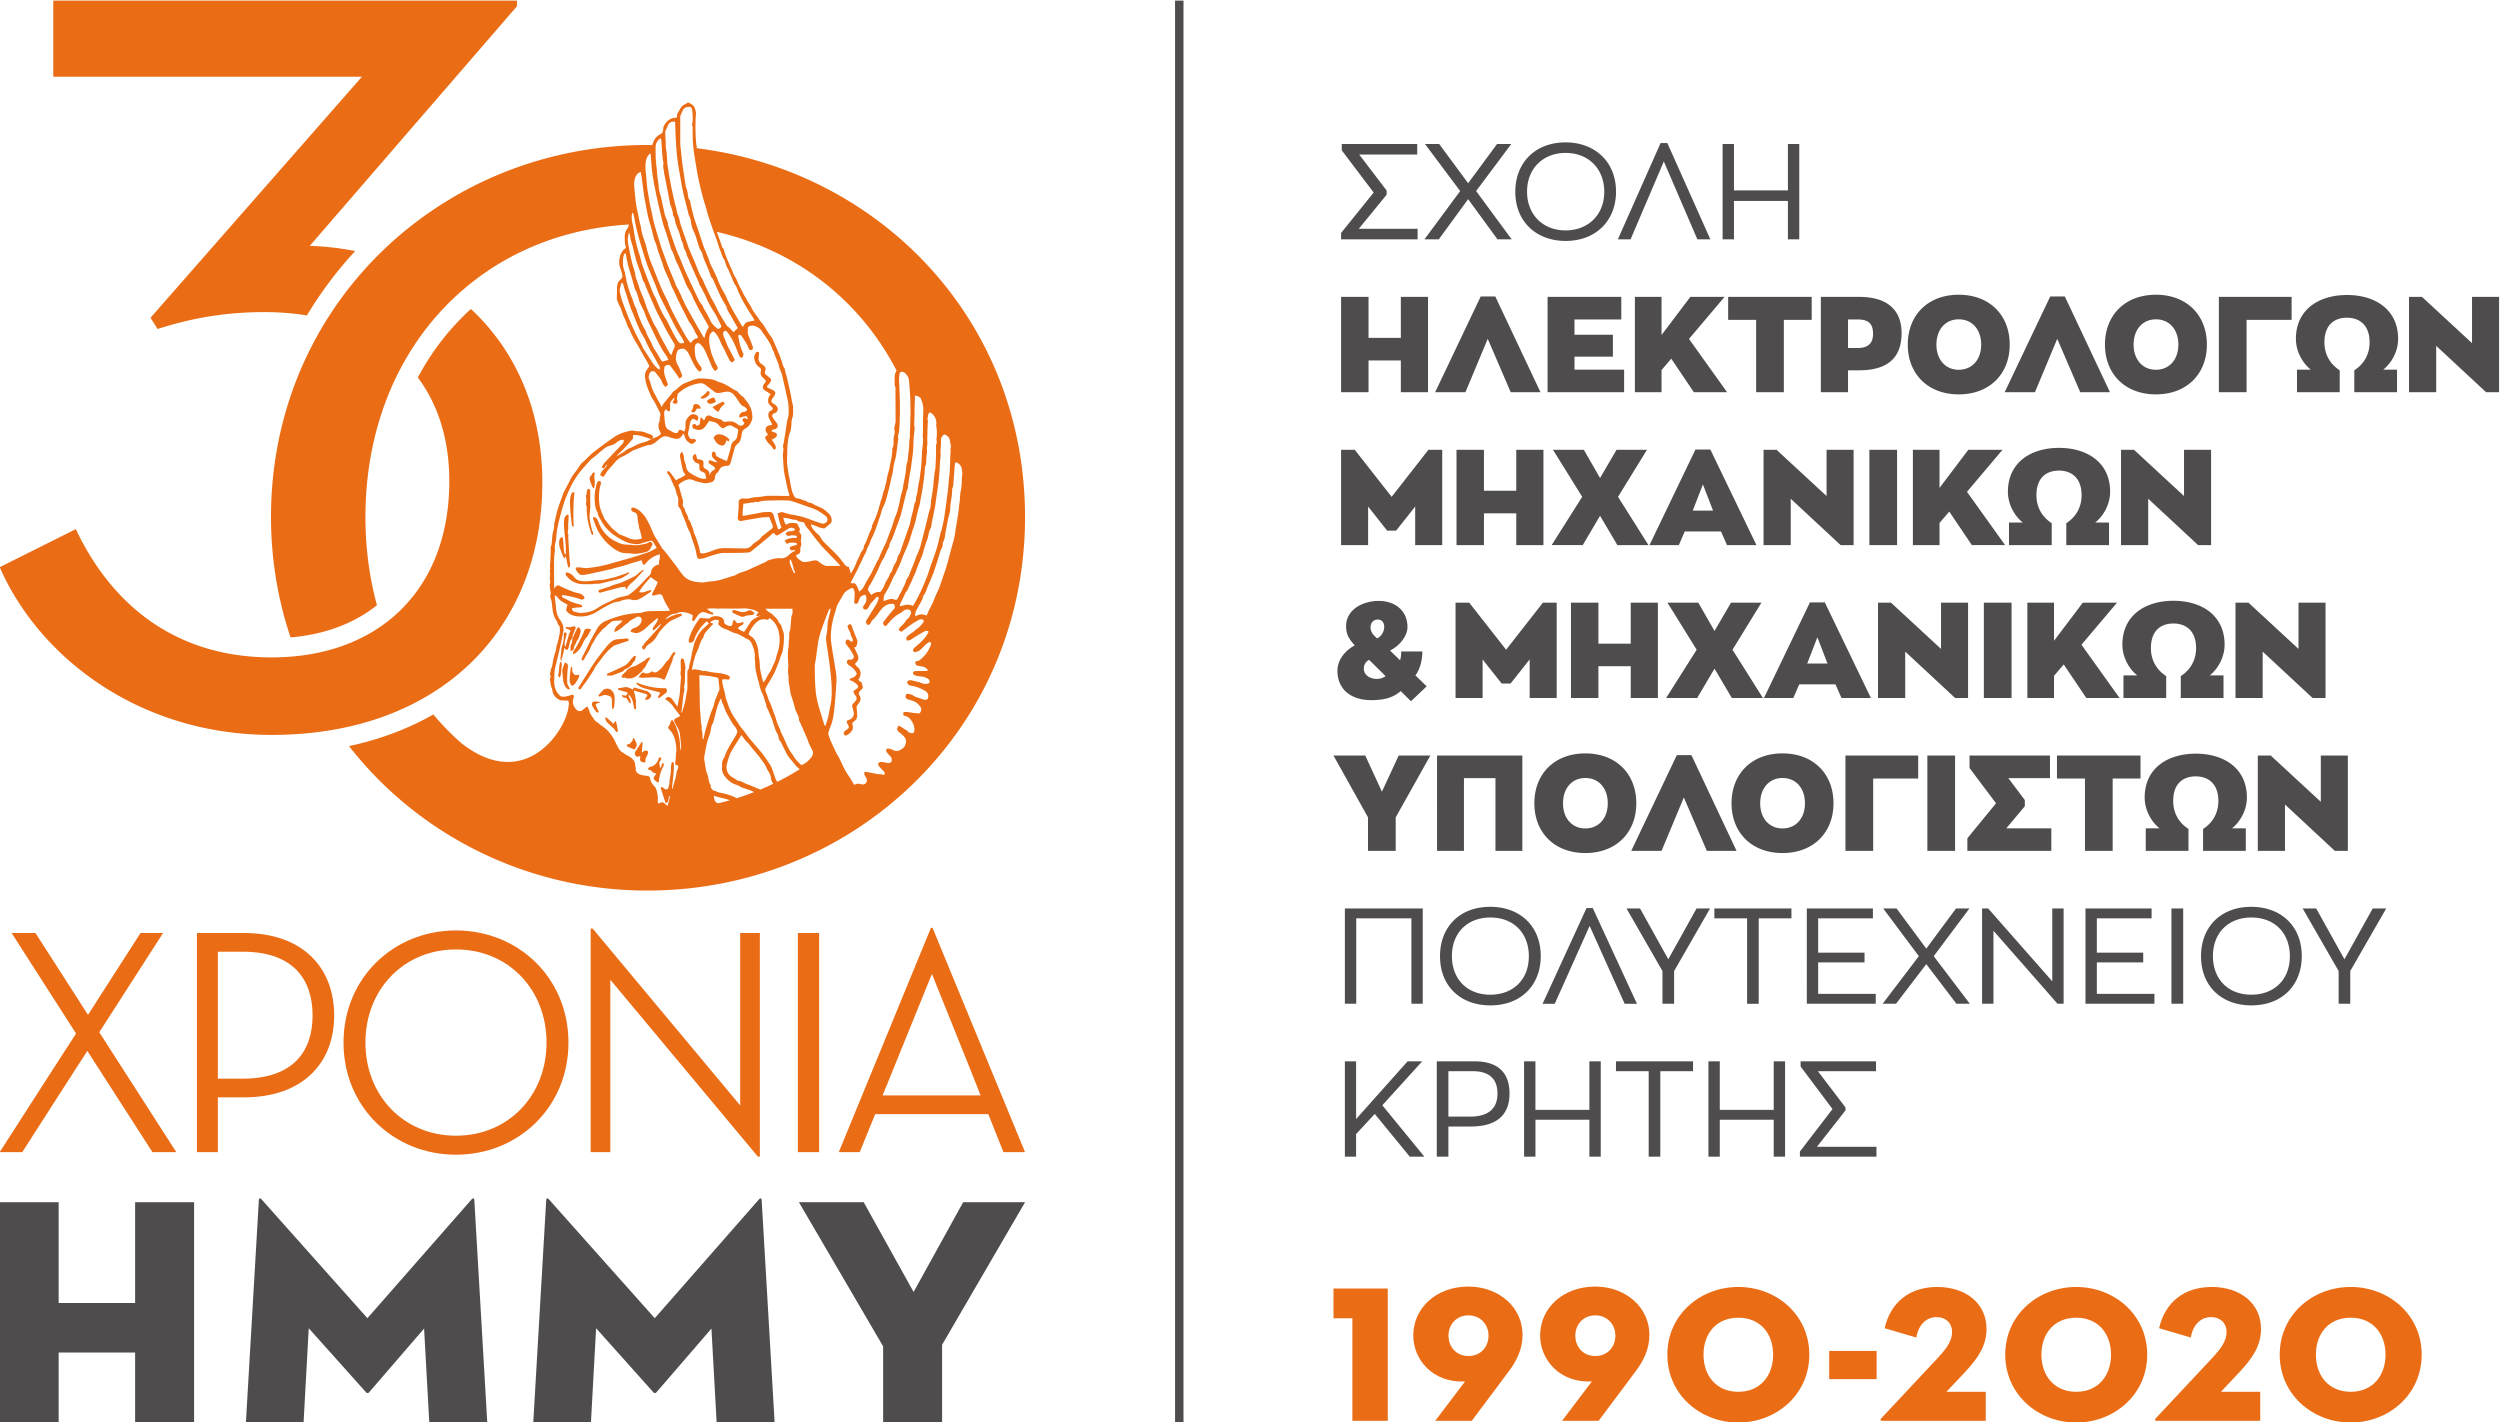 <svg xmlns="http://www.w3.org/2000/svg" height="224.449" width="394.525"><defs><clipPath id="a" clipPathUnits="userSpaceOnUse"><path d="M0 410.695h573.737V0H0z"/></clipPath></defs><g clip-path="url(#a)" transform="matrix(1.333 0 0 -1.333 -185.229 386.021)"><path d="M140.332 179.132h2.823l6.22-9.69 6.218 9.69h2.67l-7.554-11.75 9.118-14.192h-2.823l-7.706 11.979c0 .038-7.707-11.98-7.707-11.98h-2.67s9.041 14.078 9.041 14.04zM167.685 161.888c5.913 0 8.278 3.167 8.278 7.478 0 4.348-2.365 7.553-8.278 7.553h-2.938v-15.03zm-2.938-8.698h-2.479v25.942h5.57c7.02 0 10.681-4.159 10.681-9.766 0-5.57-3.662-9.69-10.682-9.69h-3.09zM203.659 166.16c0 6.296-4.54 11.027-10.719 11.027-6.181 0-10.721-4.731-10.721-11.026 0-6.294 4.54-11.025 10.721-11.025 6.179 0 10.719 4.73 10.719 11.025m-24.034 0c0 7.668 5.952 13.276 13.315 13.276 7.363 0 13.314-5.608 13.314-13.276s-5.951-13.276-13.314-13.276-13.315 5.608-13.315 13.276M211.211 173.6v-20.41h-2.327v26.476h.23l17.472-20.944v20.41h2.327v-26.476h-.229zM233.413 179.132h2.519V153.19h-2.519zM249.284 174.287l-5.838-14.382h11.599c.037 0-5.761 14.382-5.761 14.382m-8.545-21.097h-2.481l10.91 26.553h.19l10.95-26.553h-2.556l-1.792 4.502h-13.391z" fill="#ea6c15"/><path d="M154.953 147.26h6.981v-26.08h-6.981v8.284h-9.051v-8.285h-6.98v26.081h6.98v-11.928h9.051zM169.603 147.529c.039.269.192.23.345.039l12.504-14.038 12.312 14.038c.153.19.307.23.345-.04l1.534-26.348h-6.866l-.613 11.122-6.52-7.555c-.116-.115-.23-.115-.345 0l-6.79 7.594-.613-11.161h-6.827zM203.622 147.529c.038.269.191.23.345.039l12.504-14.038 12.311 14.038c.153.19.307.23.345-.04l1.535-26.348h-6.866l-.614 11.122-6.52-7.555c-.115-.115-.23-.115-.346 0l-6.788 7.594-.613-11.161h-6.828zM233.537 147.26h7.67l5.908-10.624 5.867 10.624h7.326l-9.819-16.875v-9.206h-6.98v9.014z" fill="#4f4c4d"/><path d="M299.061 133.521h-2.234v3.523h6.423v-15.657h-4.189zM310.438 131.472c0-1.266.852-2.417 2.371-2.417 1.473 0 2.371 1.105 2.371 2.417 0 1.244-.898 2.395-2.37 2.395-1.499 0-2.372-1.151-2.372-2.395m-4.168 0c0 3.293 2.762 5.803 6.516 5.803 3.683 0 6.423-2.51 6.423-5.711 0-1.657-.667-3.04-1.634-4.328l-4.375-5.85h-4.328l3.523 4.652c-3.822-.184-6.125 2.602-6.125 5.434M325.454 131.472c0-1.266.852-2.417 2.37-2.417 1.474 0 2.372 1.105 2.372 2.417 0 1.244-.898 2.395-2.371 2.395-1.498 0-2.371-1.151-2.371-2.395m-4.168 0c0 3.293 2.762 5.803 6.516 5.803 3.683 0 6.423-2.51 6.423-5.711 0-1.657-.667-3.04-1.634-4.328l-4.375-5.85h-4.328l3.523 4.652c-3.822-.184-6.125 2.602-6.125 5.434M348.874 129.215c0 2.464-1.498 4.375-4.123 4.375s-4.121-1.91-4.121-4.375c0-2.464 1.496-4.398 4.12-4.398 2.626 0 4.124 1.934 4.124 4.398m-12.527 0c0 4.72 3.892 8.013 8.404 8.013 4.514 0 8.404-3.293 8.404-8.013s-3.89-8.036-8.404-8.036c-4.512 0-8.404 3.316-8.404 8.036M355.509 129.653h5.617v-3.339h-5.617zM361.702 121.709l6.77 7.23c.853.944 1.589 1.842 1.589 2.97 0 1.013-.714 1.75-1.865 1.75-1.174 0-2.142-.921-2.371-2.417l-3.754 1.105c.713 3.085 2.971 4.882 6.24 4.882 3.338 0 5.825-1.912 5.825-4.974 0-1.981-1.036-3.5-2.555-5.112l-2.188-2.326h4.651v-3.43h-12.272c-.207 0-.254.138-.07.322M388.876 129.215c0 2.464-1.496 4.375-4.121 4.375-2.625 0-4.121-1.91-4.121-4.375 0-2.464 1.496-4.398 4.12-4.398 2.626 0 4.122 1.934 4.122 4.398m-12.525 0c0 4.72 3.89 8.013 8.404 8.013 4.512 0 8.404-3.293 8.404-8.013s-3.892-8.036-8.404-8.036c-4.514 0-8.404 3.316-8.404 8.036M394.198 121.709l6.77 7.23c.851.944 1.587 1.842 1.587 2.97 0 1.013-.712 1.75-1.865 1.75-1.174 0-2.14-.921-2.37-2.417l-3.755 1.105c.715 3.085 2.971 4.882 6.24 4.882 3.34 0 5.827-1.912 5.827-4.974 0-1.981-1.038-3.5-2.557-5.112l-2.188-2.326h4.653v-3.43h-12.274c-.207 0-.252.138-.068.322M421.372 129.215c0 2.464-1.498 4.375-4.123 4.375s-4.121-1.91-4.121-4.375c0-2.464 1.496-4.398 4.12-4.398 2.626 0 4.124 1.934 4.124 4.398m-12.527 0c0 4.72 3.892 8.013 8.404 8.013 4.514 0 8.404-3.293 8.404-8.013s-3.89-8.036-8.404-8.036c-4.512 0-8.404 3.316-8.404 8.036" fill="#ea6c15"/><path d="M297.723 254.44h3.25v-4.85h3.825v4.85h3.218v-11.285h-3.218v3.762h-3.825v-3.762h-3.25zM317.807 243.155l-2.722 6.323-2.64-6.323h-3.586l5.393 11.333h1.73l5.346-11.333zM322.17 254.44h8.726v-2.673h-5.54v-1.81h4.547v-2.592h-4.546v-1.537h5.875v-2.673h-9.061zM336.813 247.125l-1.152-1.345v-2.625h-3.155v11.285h3.155v-4.514l3.41 4.514h4.05l-4.21-4.978 4.512-6.307h-3.937zM346.86 251.719h-3.313v2.72h9.892v-2.72h-3.298v-8.563h-3.28zM360.702 250.054c0 1.12-.449 1.712-1.809 1.712h-1.153v-3.377h1.153c1.36 0 1.809.705 1.809 1.665m3.377.112c0-3.09-1.809-4.418-5.059-4.418h-1.28v-2.593h-3.218v11.285h4.547c3.249 0 5.01-1.489 5.01-4.274M373.503 248.79c0 1.777-1.057 2.993-2.657 2.993-1.585 0-2.642-1.216-2.642-2.993 0-1.761 1.057-2.977 2.642-2.977 1.6 0 2.657 1.216 2.657 2.977m-8.691 0c0 3.474 2.369 5.906 6.034 5.906 3.665 0 6.034-2.432 6.034-5.906 0-3.458-2.37-5.891-6.034-5.891-3.665 0-6.034 2.433-6.034 5.89M385.23 243.155l-2.722 6.323-2.64-6.323h-3.586l5.394 11.333h1.73l5.345-11.333zM396.846 248.79c0 1.777-1.057 2.993-2.657 2.993-1.585 0-2.642-1.216-2.642-2.993 0-1.761 1.057-2.977 2.642-2.977 1.6 0 2.657 1.216 2.657 2.977m-8.69 0c0 3.474 2.369 5.906 6.034 5.906 3.665 0 6.034-2.432 6.034-5.906 0-3.458-2.37-5.891-6.034-5.891-3.665 0-6.034 2.433-6.034 5.89M401.642 254.44h8.612v-2.721h-5.33v-8.564h-3.282zM421.102 245.828h1.633v-2.673h-5.059v2.593c1.09.705 1.81 1.825 1.81 3.313 0 2.065-1.217 2.913-2.673 2.913-1.505 0-2.674-.848-2.674-2.913 0-1.488.721-2.608 1.81-3.313v-2.593h-5.059v2.673h1.633c-.913.721-1.76 2.081-1.76 3.65 0 3.441 2.69 5.186 6.05 5.186 3.361 0 6.05-1.745 6.05-5.186 0-1.569-.849-2.929-1.76-3.65M434.815 254.44v-11.285h-1.537l-5.906 5.49v-5.49h-3.218v11.285h1.536l5.923-5.474v5.474zM309.696 236.34v-11.285h-3.2v4.562l-2.258-2.85h-1.056l-2.257 2.85v-4.562h-3.202v11.285h1.618l4.37-5.57 4.352 5.57zM311.387 236.34h3.25v-4.85h3.825v4.85h3.218v-11.285h-3.218v3.762h-3.825v-3.762h-3.25zM326.268 230.77l-3.457 5.57h3.65l1.92-3.346 1.953 3.345h3.602l-3.426-5.57 3.602-5.714h-3.682l-2.049 3.473-2.049-3.472h-3.68zM339.357 229.137h2.401l-1.2 3.105zm3.345-2.465h-4.289l-.704-1.617h-3.474l5.442 11.317h1.761l5.458-11.317h-3.489zM358.4 236.34v-11.285h-1.538l-5.906 5.49v-5.49h-3.217v11.285h1.536l5.923-5.474v5.474zM360.266 236.34h3.281v-11.285h-3.281zM369.724 229.025l-1.153-1.345v-2.625h-3.153v11.285h3.153v-4.514l3.41 4.514h4.05l-4.21-4.978 4.513-6.307h-3.937zM387.007 227.728h1.633v-2.673h-5.06v2.593c1.09.705 1.81 1.825 1.81 3.313 0 2.065-1.216 2.913-2.672 2.913-1.505 0-2.674-.848-2.674-2.913 0-1.488.72-2.608 1.809-3.313v-2.593h-5.058v2.673h1.633c-.913.721-1.761 2.081-1.761 3.65 0 3.441 2.69 5.186 6.05 5.186 3.362 0 6.05-1.745 6.05-5.186 0-1.569-.848-2.929-1.76-3.65M400.72 236.34v-11.285h-1.538l-5.906 5.49v-5.49h-3.218v11.285h1.536l5.923-5.474v5.474zM301.214 215.327c0-.576.304-.896.768-1.312.544.24.848.848.848 1.36 0 .465-.24.865-.753.865-.576 0-.863-.433-.863-.913m1.775-5.778l-1.872 1.84-.08.08a1.145 1.145 0 01-.624-1.024c0-.8.768-1.232 1.537-1.232.383 0 .752.112 1.039.336m3.01-2.977l-1.217 1.2c-.88-.752-1.856-1.072-3.521-1.072-2.29 0-3.97 1.232-3.97 3.474 0 1.28.898 2.4 2.05 3.008-.77.849-1.025 1.393-1.025 2.273 0 1.969 1.968 2.993 3.874 2.993 1.793 0 3.393-1.04 3.393-3.104 0-1.025-.896-2.194-2.064-2.77l1.183-1.152c.097.272.145.608.129 1.04h2.513c0-.976-.257-2.08-.817-2.833l1.33-1.296zM323.249 218.24v-11.284h-3.201v4.56l-2.258-2.847h-1.057l-2.255 2.848v-4.561h-3.203v11.284h1.617l4.37-5.57 4.354 5.57zM324.938 218.24h3.25v-4.85h3.826v4.85h3.217v-11.284h-3.217v3.762h-3.826v-3.762h-3.25zM339.821 212.67l-3.458 5.57h3.65l1.92-3.345 1.952 3.344h3.602l-3.425-5.57 3.602-5.714h-3.682l-2.049 3.474-2.049-3.474h-3.68zM352.909 211.038h2.4l-1.199 3.104zm3.346-2.466h-4.29l-.704-1.616h-3.474l5.442 11.316h1.761l5.458-11.316h-3.489zM371.951 218.24v-11.284h-1.536l-5.907 5.49v-5.49h-3.218v11.284h1.537l5.922-5.474v5.474zM373.819 218.24h3.281v-11.284h-3.281zM383.276 210.925l-1.152-1.345v-2.625h-3.155v11.284h3.155v-4.513l3.41 4.513h4.05l-4.21-4.977 4.512-6.307h-3.937zM400.56 209.628h1.631v-2.673h-5.058v2.593c1.088.704 1.81 1.825 1.81 3.313 0 2.066-1.218 2.913-2.675 2.913-1.504 0-2.672-.847-2.672-2.913 0-1.488.72-2.609 1.81-3.313v-2.593h-5.06v2.673h1.633c-.912.721-1.76 2.081-1.76 3.65 0 3.441 2.688 5.186 6.05 5.186 3.36 0 6.05-1.745 6.05-5.187 0-1.568-.848-2.928-1.76-3.649M414.27 218.24v-11.284h-1.536l-5.907 5.49v-5.49h-3.217v11.284h1.537l5.922-5.474v5.474zM304.19 192.825v-3.97h-3.28v3.97l-4.083 7.314h3.761l1.97-4.273 1.984 4.273h3.746zM309.083 200.14h10.1v-11.285H316v8.611h-3.73v-8.61h-3.186zM329.295 194.49c0 1.776-1.056 2.993-2.657 2.993-1.584 0-2.641-1.217-2.641-2.993 0-1.761 1.057-2.978 2.64-2.978 1.602 0 2.658 1.217 2.658 2.978m-8.691 0c0 3.473 2.369 5.906 6.034 5.906 3.666 0 6.035-2.433 6.035-5.906 0-3.458-2.37-5.891-6.035-5.891s-6.034 2.433-6.034 5.89M341.022 188.855l-2.72 6.322-2.64-6.322h-3.587l5.394 11.333h1.73l5.344-11.333zM352.639 194.49c0 1.776-1.056 2.993-2.657 2.993-1.584 0-2.641-1.217-2.641-2.993 0-1.761 1.057-2.978 2.64-2.978 1.602 0 2.658 1.217 2.658 2.978m-8.691 0c0 3.473 2.369 5.906 6.034 5.906 3.666 0 6.035-2.433 6.035-5.906 0-3.458-2.37-5.891-6.035-5.891s-6.034 2.433-6.034 5.89M357.434 200.14h8.612v-2.722h-5.33v-8.563h-3.282zM367.131 200.139h3.281v-11.284h-3.281zM371.866 190.343l3.395 4.146-3.138 4.177v1.473h9.523v-2.673h-4.929l1.952-2.593v-.736l-2.193-2.609h5.33v-2.673h-9.94zM385.788 197.418h-3.313v2.721h9.89v-2.72h-3.296v-8.564h-3.281zM403.198 191.528h1.633v-2.673h-5.059v2.593c1.09.704 1.81 1.825 1.81 3.313 0 2.066-1.217 2.913-2.673 2.913-1.505 0-2.674-.847-2.674-2.913 0-1.488.721-2.61 1.81-3.313v-2.593h-5.059v2.673h1.633c-.913.72-1.76 2.08-1.76 3.649 0 3.442 2.69 5.187 6.05 5.187 3.361 0 6.05-1.745 6.05-5.187 0-1.568-.849-2.928-1.76-3.65M416.91 200.14v-11.285h-1.536l-5.906 5.49v-5.49h-3.217v11.284h1.536l5.923-5.474v5.474zM298.172 182.04h9.22v-11.284h-1.344v10.116h-6.531v-10.116h-1.345zM319.952 176.39c0 2.656-1.729 4.577-4.562 4.577-2.641 0-4.545-1.744-4.545-4.577 0-2.642 1.728-4.562 4.545-4.562 2.641 0 4.562 1.728 4.562 4.562m-10.516 0c0 3.393 2.256 5.842 5.954 5.842 3.458 0 5.97-2.225 5.97-5.842 0-3.378-2.272-5.827-5.97-5.827-3.458 0-5.954 2.21-5.954 5.827M331.295 170.755l-4.146 9.22-4.13-9.22h-1.44l5.202 11.333h.737l5.233-11.333zM337.15 174.63v-3.875h-1.378v3.874l-4.258 7.41h1.602l3.345-6.017 3.345 6.017h1.601zM345.789 180.871h-3.874v1.168h9.124v-1.167h-3.874v-10.117h-1.376zM352.86 182.04h7.826v-1.168h-6.482v-4.066h5.49v-1.153h-5.49v-3.728h6.818v-1.17h-8.163zM366.124 176.39l-4.225 5.65h1.584l3.522-4.754 3.52 4.753h1.585l-4.224-5.649 4.273-5.635h-1.585l-3.57 4.69-3.585-4.69h-1.584zM383.262 182.04v-11.284h-.72l-7.586 8.643v-8.643h-1.346v11.284h.72l7.589-8.627v8.626zM385.85 182.04h7.828v-1.168h-6.482v-4.066h5.49v-1.153h-5.49v-3.728h6.818v-1.17h-8.164zM396.026 182.04h1.393v-11.284h-1.393zM410.047 176.39c0 2.656-1.73 4.577-4.562 4.577-2.641 0-4.546-1.744-4.546-4.577 0-2.642 1.729-4.562 4.546-4.562 2.64 0 4.562 1.728 4.562 4.562m-10.517 0c0 3.393 2.258 5.842 5.955 5.842 3.458 0 5.97-2.225 5.97-5.842 0-3.378-2.272-5.827-5.97-5.827-3.457 0-5.955 2.21-5.955 5.827M417.196 174.63v-3.875h-1.376v3.874l-4.258 7.41h1.601l3.346-6.017 3.345 6.017h1.6zM301.71 157.713l-2.21-2.385v-2.673h-1.328v11.285h1.329v-6.834l6.098 6.834h1.728l-4.721-5.203 4.978-6.082h-1.73zM316.24 160.13c0 1.745-.993 2.642-2.915 2.642h-2.897v-5.378h2.545c2.161 0 3.266.927 3.266 2.736m1.424 0c0-2.576-1.553-3.905-4.578-3.905h-2.657v-3.57h-1.376v11.285h4.465c2.738 0 4.146-1.296 4.146-3.81M319.387 163.94h1.345v-5.746h6.386v5.746h1.346v-11.284h-1.345v4.37h-6.386v-4.37h-1.345zM334.14 162.772h-3.874v1.168h9.124v-1.168h-3.874v-10.116h-1.376zM341.212 163.94h1.344v-5.746h6.386v5.746h1.345v-11.284h-1.345v4.37h-6.386v-4.37h-1.344zM352.044 153.264l3.857 5.026-3.777 5.042v.608h8.93v-1.168h-6.881l3.265-4.29v-.352l-3.378-4.305h7.043v-1.169h-9.06zM306.783 262.504v-1.25h-9.06v.754l3.858 4.786-3.777 4.994v.752h8.931v-1.248h-6.866l3.249-4.258v-.496l-3.298-4.034zM316.24 261.255l-3.475 4.754-3.473-4.754h-1.697l4.226 5.714-4.162 5.571h1.681l3.425-4.642 3.426 4.642h1.681l-4.162-5.57 4.21-5.715zM328.88 266.89c0 2.657-1.81 4.594-4.577 4.594-2.577 0-4.563-1.761-4.563-4.594 0-2.641 1.809-4.578 4.563-4.578 2.577 0 4.577 1.745 4.577 4.578m-10.532 0c0 3.394 2.32 5.842 5.955 5.842 3.392 0 5.97-2.224 5.97-5.842 0-3.377-2.337-5.826-5.97-5.826-3.394 0-5.955 2.208-5.955 5.826M339.903 261.255l-3.97 9.22-3.937-9.22h-1.505l5.058 11.396h.8l5.09-11.396zM342.892 272.54h1.344v-5.49h6.386v5.49h1.345v-11.285h-1.345v4.546h-6.386v-4.546h-1.344z" fill="#4f4c4d"/><path d="M217.09 198.69c.173.056.162.195.196.307.032.104.026.234.189.257.093-.113.073-.239.03-.366a1.036 1.036 0 00-.073-.154c-.26-.469-.388-.979-.454-1.506-.007-.047-.007-.096-.02-.14-.036-.137-.12-.167-.227-.079-.11.09-.221.177-.317.278-.098.105-.072.23-.007.343.07.122.15.238.24.378l-.188.064c-.027.01-.054.018-.082.023-.163.033-.232.171-.34.273-.09.087-.287.012-.366.19.05.17.212.236.357.272.49.123.73.473.89.911l.059.16c.003.007.012.013.04.046l.252-.088c-.048-.124-.077-.223-.125-.313s-.115-.17-.14-.207l.087-.649" fill="#ea6c15"/><path d="M279.068 121.18h-1v168.336h1z" fill="#4f4c4d"/><path d="M194.706 253.011a29.952 29.952 0 01-6.282-8.114c2.384-3.187 3.724-7.302 3.724-12.279 0-13.015-8.51-20.857-21.024-20.857-10.845 0-18.688 5.673-23.193 15.184l-9.01-4.505c4.672-10.679 16.52-19.856 32.203-19.856 19.69 0 32.036 12.347 32.036 29.867 0 8.672-3.23 15.704-8.454 20.56M156.775 251.973l.834-1.335c3.17 1.002 7.175 2.002 12.682 2.002 1.748 0 3.413-.14 5-.395a45.374 45.374 0 005.718 7.62 33.027 33.027 0 01-5.38.618l24.528 28.365v.667h-54.895v-9.01h36.54zM209.178 228.4c.31-.053.46-.193.56-.459.398-1.06 1.034-1.928 2.087-2.437.314-.15.625-.309.972-.364.213-.034.433-.023.65-.039.452-.033.908-.105 1.356 0 .327.074.675.09.971.283.107.071.23.09.336-.022.098-.103.113-.232.05-.342-.17-.296-.29-.648-.667-.76a4.925 4.925 0 00-.735-.17c-.299-.04-.613-.1-.9-.047-.465.086-.934-.007-1.402.157-.49.172-.885.456-1.263.78a6.22 6.22 0 00-1.434 1.747c-.233.428-.377.905-.552 1.364-.03.083-.018.183-.029.308M205.575 225.978c.143-.669.035-1.373.252-2.042.154.065.107.175.111.261.037.77-.066 1.53-.147 2.293-.06.554-.091 1.11-.034 1.67.02.204.148.319.275.442.039.038.128.065.172.047.042-.018.077-.106.075-.161-.013-.33-.04-.66-.055-.991-.008-.17.005-.342-.001-.512-.005-.119-.028-.238-.04-.359-.005-.065-.032-.15-.001-.193.112-.15.04-.309.049-.464.043-.784.087-1.568.137-2.35.018-.284.056-.565.084-.848.014-.148-.012-.282-.177-.4-.214.433-.18.921-.36 1.391l-.16-.31c-.044.073-.082.12-.102.174-.142.371-.293.74-.416 1.117a1.7 1.7 0 00-.044.922c.053.23.17.318.382.313M213.383 221.873c.03-.182-.024-.249-.126-.306-.22-.125-.432-.264-.649-.394a.613.613 0 00-.157-.065c-.793-.201-1.583-.411-2.38-.592-.244-.056-.505-.027-.758-.044-.102-.007-.204-.054-.304-.048-.502.032-1.007-.046-1.508.056-.625.126-1.116.453-1.499.952-.099.129-.095.133-.044.38.28.013.506-.116.715-.282.088-.07.176-.149.24-.241.232-.333.575-.462.95-.493a4.67 4.67 0 011.186.036c.331.057.671.059 1.006.086.113.009.226.009.335.031.38.077.756.158 1.132.246.165.039.327.095.49.148.336.111.674.219 1.007.34.118.043.225.116.364.19M215.206 222.103c-.078-.082-.157-.16-.232-.244-.228-.252-.45-.51-.685-.756a4.367 4.367 0 00-.535-.5 1.826 1.826 0 01-.515-.596c-.038-.07-.094-.13-.142-.196l-.061.016-.015.257c-.276.046-.543-.009-.808-.079-.475-.125-.95-.246-1.425-.372-.2-.052-.396-.11-.595-.167-.045-.012-.091-.033-.136-.036-.111-.007-.222.017-.25.137-.024.111.066.174.16.205.322.107.645.21.968.31.053.017.12.006.165.033.47.278 1.023.331 1.513.547.502.221 1.002.45 1.484.71.229.123.415.325.619.492.142.116.264.264.49.24M209.169 226.263c-.135-.016-.176.08-.204.166-.11.338-.221.676-.31 1.02a8.05 8.05 0 00-.237 2.103c0 .071-.032.143-.053.213-.01.035-.047.07-.045.102.014.203.069.41.043.607-.026.208-.07.396.023.605.062.141.037.317.075.472.015.063.083.144.14.155.058.013.145-.037.194-.084.033-.03.028-.106.028-.162.004-.218 0-.435.003-.653.005-.417.019-.833.014-1.249-.002-.206-.044-.41-.055-.618-.014-.26-.05-.529-.015-.786.057-.419.153-.834.255-1.246.045-.18.169-.338.155-.536-.002-.037-.007-.073-.011-.109M225.188 237.292l-.186.199c-.09-.181-.158-.351-.255-.503-.09-.138-.227-.171-.398-.127-.308.08-.556.224-.707.515-.07.133-.154.257-.22.368.09.116.149.246.249.307a.785.785 0 00.42.125c.429-.025.798-.212 1.11-.505.126-.12.12-.172-.013-.38M206.878 227.257c-.157-.017-.206.069-.221.199-.078.702-.165 1.403-.203 2.109-.03.519-.052 1.035.149 1.533.092.229.112.246.365.175-.161-1.33-.152-2.66-.09-4.016M223.305 241.397c.392.21.743.403 1.098.587.167.086.249.034.34-.195-.228-.232-.501-.424-.614-.76-.072-.212-.181-.215-.356-.066-.071.06-.157.106-.226.169-.078.073-.146.159-.242.265M209.395 233.572a1.32 1.32 0 01-.048-.743c.048-.236.016-.489.006-.735-.005-.099-.047-.195-.083-.335-.081.08-.154.12-.18.18-.1.233-.193.47-.275.711-.078.233-.098.458.123.644.068.058.096.161.145.242.08.132.177.155.312.036M221.922 241.214c-.076 0-.132-.006-.187.001-.18.025-.317.02-.4-.2-.047-.124-.166-.273-.36-.248-.14.017-.209.12-.126.234.115.16.152.336.19.522.04.195.186.27.383.226.288-.062.452-.23.5-.535M222.64 242.1c.184.23.445.297.68.41a.138.138 0 00.082.012c.173-.044.197-.217.267-.34.053-.093-.015-.203-.12-.252a1.91 1.91 0 00-.29-.108c-.327-.095-.441-.045-.62.277M221.851 242.476c.315.312.69.471.851.83.262-.07.311-.144.246-.346-.075-.234-.578-.583-.823-.564-.074.008-.146.042-.274.08M213.036 214.016c.092-.017.189-.023.276-.056.038-.014.073-.079.079-.126.005-.034-.03-.089-.063-.109-.055-.034-.122-.049-.185-.069-.458-.152-.915-.303-1.372-.456-.062-.02-.13-.04-.179-.08-.47-.382-.916-.8-1.264-1.287-.292-.407-.614-.79-.901-1.2-.006-.008-.012-.015-.015-.024-.17-.425-.457-.78-.693-1.166-.251-.407-.555-.782-.835-1.172a19.193 19.193 0 00-.169-.228c-.062-.084-.137-.09-.223-.036-.098.062-.079.142-.029.22.31.495.622.99.935 1.482.325.51.633 1.031.982 1.522.433.61.895 1.198 1.357 1.784.154.196.343.367.529.536.213.194.46.328.758.351.338.027.675.06 1.012.091v.023M218.86 212.416c.082-.161.015-.271-.056-.37a1.164 1.164 0 01-.212-.514c-.032-.201-.133-.393-.209-.587-.188-.475-.376-.95-.569-1.424-.056-.137-.128-.268-.188-.393-.059 0-.092-.01-.113.002-.483.278-1.01.292-1.545.263-.293-.016-.586-.041-.879-.046-.157-.003-.316.027-.528.047.073.12.118.207.176.284.057.073.13.134.19.206.07.085.156.113.25.064.355-.185.657-.052.951.148.015.01.034.014.045.018.11-.053.218-.151.318-.143.131.01.273.083.38.167.178.139.346.297.493.468.215.249.378.548.616.77.244.229.356.526.54.784.08.115.172.223.34.256M215.97 211.754c-.05-.097-.097-.196-.152-.29-.104-.178-.227-.347-.317-.532-.107-.224-.208-.447-.422-.591-.008-.005-.021-.011-.022-.018-.052-.258-.295-.345-.452-.51-.361-.377-.792-.571-1.316-.546-.074.004-.16.005-.22.042a.312.312 0 01-.265.045c-.094-.026-.21-.023-.243.082-.02.065.016.172.064.228.115.135.252.252.38.376.027.026.06.048.08.079.228.356.58.489.97.59.212.055.4.204.596.316.213.12.422.248.632.373.03.019.07.036.089.065.133.197.344.256.598.29M212.56 207.307l.5-.083.218.286c-.055.108-.191.15-.324.19-.252.075-.506.14-.757.214-.038.012-.1.067-.094.086.013.046.059.119.09.119.4.006.788.226 1.193.059.163-.067.324-.141.494-.215l.117.236c.246-.065.482-.125.717-.19.219-.06.433-.145.655-.184.266-.047.43-.221.6-.397.1-.102.106-.211.039-.337-.126-.24-.405-.39-.662-.346-.034.143.068.227.139.324.159.217.139.293-.123.384-.142.05-.291.08-.437.122l-.948.262c.066-.247.147-.481.189-.721.047-.26.11-.533.07-.785-.04-.245.13-.505-.06-.741-.128.036-.147.136-.166.239-.04.213-.077.427-.121.64-.07.33-.245.604-.474.878-.074-.182.005-.305.078-.417a.764.764 0 00.115-.616c-.047.027-.103.04-.127.076a6.553 6.553 0 00-.237.382c-.077.13-.17.222-.337.218-.175-.003-.265.11-.346.317M206.732 214.003c-.26-.15-.29-.419-.355-.672-.047-.18-.087-.367-.163-.536-.086-.193-.168-.198-.317-.058-.034.032-.06.072-.13.161-.08-.552-.23-1.032-.365-1.559-.13.137-.09.252-.082.354.03.377.067.753.106 1.13.009.082.026.168.055.246.17.458.25.93.219 1.42-.003.053.004.122.035.158.039.043.113.088.164.081.048-.007.12-.08.123-.126a1.122 1.122 0 00-.043-.36c-.104-.346-.201-.692-.17-1.059.005-.045.015-.09.025-.155.118.06.11.167.134.248.13.433.25.87.378 1.304.015.052.053.1.08.15.115.21.088.27-.148.338-.072.021-.151.032-.213.07-.063.04-.11.108-.177.178.064.03.092.055.11.05.268-.069.525-.019.783.051.096.025.206.064.286-.045.074-.102.022-.196-.02-.293-.097-.232-.202-.463-.281-.7-.04-.12-.028-.255-.04-.383zM214.741 200.094l-.146-.047c-.117-.038-.232-.099-.342.017-.128.134-.176.338-.095.498.069.135.155.261.238.387.178.274.359.547.564.857.027-.09.071-.165.067-.236-.014-.273-.042-.545-.069-.817-.008-.08-.03-.16-.003-.268.06.05.119.1.179.148.15.122.386.134.517.005.039-.038.048-.14.029-.199a2.396 2.396 0 00-.197-.47c-.089-.153-.141-.303-.116-.48.007-.043-.009-.09-.016-.15a.589.589 0 00-.555.158c-.163.165.006.384-.055.597M214.24 211.858c-.059-.233-.074-.494-.304-.664a.301.301 0 01-.08-.116c-.175-.365-.51-.54-.847-.707-.085-.043-.17-.06-.21-.164-.018-.046-.074-.09-.122-.109-.377-.15-.755-.299-1.136-.437-.237-.085-.483-.067-.737-.033-.015.143.072.215.172.267.1.051.212.077.315.125.527.245 1.061.48 1.577.748.303.158.527.423.732.7.111.151.25.282.386.412.073.07.165.096.254-.022" fill="#ea6c15"/><path d="M214.35 208.777a8.169 8.169 0 013.456-.658c.049-.115.107-.198.114-.285.008-.073-.021-.177-.073-.222a12.695 12.695 0 00-.73-.58c-.062-.045-.154-.051-.246-.08-.06.273.195.39.249.599-.21.147-.458.172-.693.235-.483.129-.972.242-1.446.4-.216.074-.405.233-.6.364-.047.033-.063.112-.094.17l.063.057M208.865 215.12c.076-.14-.012-.225-.068-.32-.066-.113-.12-.233-.182-.347-.044-.082-.082-.173-.145-.237-.28-.282-.442-.63-.606-.983a2.494 2.494 0 00-.831-1.006c-.058-.04-.152-.029-.238-.044-.036.203.077.315.153.44.146.243.304.477.436.726.212.401.409.81.608 1.217.04.084.068.175.1.263.097.28.234.36.53.313.083-.012.167-.016.243-.023M211.465 205.614c-.023.134-.054.238-.058.344-.009.245 0 .492-.008.738-.008.293-.11.434-.389.52-.15.045-.31.1-.462.092-.155-.007-.307-.083-.459-.13-.053-.017-.107-.056-.156-.049-.048.006-.1.048-.128.09-.013.022.021.085.05.116.153.176.312.35.47.523.214.233.695.298 1.007.027.35-.303.412-.707.392-1.136-.01-.25-.034-.5-.053-.752-.01-.138-.016-.28-.206-.383M206.44 208.042c-.107-.1-.206-.074-.294-.012-.231.164-.353.396-.44.663-.143.455-.1.933-.185 1.395-.021.112.023.242.058.358.07.24.156.474.235.708.329-.092.412-.255.374-.551-.05-.392-.067-.79-.088-1.183-.01-.207.013-.416.004-.623-.01-.204.136-.341.197-.514.03-.085.09-.16.139-.241M206.726 213.996c.022.03.058.057.066.091.075.336.264.62.41.924.013.026.021.053.033.079.051.113.111.265.25.218.088-.031.157-.175.193-.282a.506.506 0 00-.002-.309c-.109-.317-.143-.666-.383-.93-.049-.055-.07-.134-.1-.203-.025-.06-.028-.137-.066-.186a1.018 1.018 0 01-.24-.63c-.006-.148-.19-.209-.364-.256-.014.288-.085.537.067.81.108.193.098.452.142.681zM206.578 210.675c.112-.1.154-.182.131-.297-.056-.285.087-.494.281-.67.05-.046.153-.053.23-.047.09.007.18.047.278.075.075-.131.021-.246-.029-.352-.154-.323-.318-.64-.59-.885-.137-.122-.247-.117-.344.05-.133.229-.157.485-.137.742.027.358.067.715.107 1.07.011.098.044.19.073.314M228.288 217.014c-.06-.158-.165-.21-.293-.228-.178-.023-.357-.038-.534-.065-.1-.015-.21-.028-.298-.076-.203-.114-.4-.089-.598-.005-.269.116-.535.235-.795.37-.06.03-.125.126-.123.191.003.115.1.19.217.17.156-.027.311-.07.46-.124.382-.138.752-.199 1.137.017.18.1.392.122.572-.052.08-.075.172-.135.255-.198M210.61 204.676c.237-.052.359-.233.515-.361.15-.124.286-.266.457-.428l.202.352c.044-.053.104-.092.118-.144.053-.198.093-.401.134-.603.023-.117.028-.24.062-.353.03-.098.015-.184-.072-.21-.05-.014-.155.04-.18.092-.076.165-.19.293-.325.41-.16.139-.31.289-.466.432-.195.178-.384.359-.435.635-.01.053-.007.109-.01.178M214.017 202.213c.092-.202.192-.401.276-.607.089-.22 0-.415-.104-.606-.056-.103-.142-.13-.236-.095a9.736 9.736 0 00-.701.289c-.046.02-.093.106-.087.154.006.048.077.124.122.126.282.01.375.259.537.416.033.03.026.1.043.15.018.058.042.112.063.169.029 0 .058.003.087.004M209.473 206.111l.384-.836c-.169-.086-.28.011-.356.106-.148.183-.272.386-.401.584a.403.403 0 00-.049.161c-.037.27.026.377.294.41.163.018.334-.017.5-.04.043-.008.078-.066.164-.14-.245.006-.439.013-.536-.245M205.34 211.266a.551.551 0 00.128-.408 56.235 56.235 0 00-.099-1.007.949.949 0 00-.175-.491c-.142.14-.192.323-.14.448.13.319.057.654.13.974.036.16.037.33.156.484M230.208 242.908c-.23.15-.416.289-.618.4-.328.184-.411.466-.208.774.047.07.107.133.152.205.104.167.09.256-.051.396-.054.053-.107.108-.165.158-.247.213-.38.458-.284.8.055.198-.017.362-.201.488-.36.246-.518.63-.586 1.035-.046.267.106.51.243.747.059.005.115.013.17.013.12 0 .174-.068.166-.182a4.105 4.105 0 00-.044-.366c-.063-.366.006-.677.348-.885.088-.054.168-.124.246-.193.228-.202.262-.351.157-.648-.064-.18-.03-.314.126-.447.15-.127.307-.248.463-.37.124-.095.158-.308.05-.46-.13-.183-.278-.355-.423-.537.017-.13.128-.162.233-.21.18-.08.363-.156.533-.254.233-.135.284-.317.158-.553-.08-.15-.19-.284-.28-.427-.175-.272-.136-.462.154-.604.162-.08.274-.188.377-.327a.486.486 0 00-.21-.762c-.051-.022-.108-.037-.156-.064-.18-.104-.232-.242-.142-.43.057-.117.137-.225.214-.332.088-.123.19-.237.276-.361.237-.345.124-.64-.284-.753-.064-.018-.134-.02-.192-.046-.054-.025-.097-.074-.188-.147.133-.06.22-.101.313-.137.157-.063.358-.1.379-.296.024-.214-.145-.337-.312-.437-.096-.058-.197-.107-.32-.174.072-.082.142-.144.19-.22.103-.167.205-.338.286-.517a.423.423 0 00.01-.25c-.038-.187-.22-.243-.297-.08-.19.398-.593.609-.798.984-.036.067-.08.13-.11.199-.07.163-.048.233.094.34.066.05.135.097.202.146-.082.123-.17.225-.224.342-.175.366.022.715.42.765.339.042.337.054.188.35-.125.25-.31.472-.337.772-.028.303.027.466.28.618.04.024.09.033.128.06.146.11.149.223.018.356-.118.119-.247.23-.347.363a.569.569 0 00-.116.305c-.007.297.034.588.319.853M239.854 204c.03-.203.062-.36.072-.52a.518.518 0 00-.046-.27 1.628 1.628 0 00-.646-.653c-.098-.055-.195-.076-.287.011-.089.085-.142.19-.088.306a.663.663 0 00.173.215c.077.068.177.11.257.176.183.151.2.292.074.494-.045.072-.096.143-.124.222-.072.207-.012.322.2.383a.808.808 0 01.594.617c.031.127-.013.276-.04.412-.039.185-.1.365-.142.55-.037.161.021.287.153.396.1.082.18.19.258.293.141.19.144.377-.006.572-.126.165-.249.337-.256.586.111.076.236.158.357.247.255.186.257.361.012.563-.236.192-.473.382-.777.441-.06.131-.033.207.1.246.117.035.243.066.343.131.115.075.218.176.303.285.067.086.044.19-.02.29-.21.33-.459.616-.81.805a.803.803 0 00-.224.216c-.092.116-.072.246-.018.376.055.132.165.101.266.101.057 0 .114-.004.171.001.243.02.401.237.306.463a4.278 4.278 0 01-.362.67c-.154.237-.332.46-.505.685a.363.363 0 00-.069.32c.053.244.2.305.415.173.116-.073.212-.192.382-.18.13.237-.046.415-.108.61-.017.051-.084.095-.084.142.002.33-.229.57-.325.86-.089.27-.077.32.18.44.032.015.071.02.122.032.09-.153.21-.286.222-.474.001-.018.002-.038.01-.055.182-.454.368-.908.546-1.365.032-.083.045-.183.032-.27-.018-.13-.07-.256-.1-.385-.033-.139-.115-.21-.287-.2.131-.283.255-.54.372-.8.213-.477.156-.738-.234-1.109-.013-.012-.02-.029-.05-.07.097-.116.183-.259.306-.353.434-.332.504-1.025.086-1.497.074-.073.137-.174.23-.219.262-.128.234-.396.3-.609.054-.18-.099-.312-.225-.43a2.066 2.066 0 01-.138-.144c-.11-.129-.139-.277-.04-.418.26-.379.153-.715-.1-1.04-.048-.06-.09-.124-.139-.182-.073-.086-.085-.179-.073-.29.03-.29.043-.584.068-.876.022-.268-.08-.48-.278-.653l-.309-.268" fill="#ea6c15"/><path d="M252.686 231.416c-.06-.285-.063-.583-.08-.875-.022-.348-.097-.69-.126-1.031-.086-.992-.313-1.959-.439-2.943a6.502 6.502 0 00-.215-1.054c-.348-1.158-.6-2.343-.98-3.493-.098-.296-.207-.589-.308-.885-.098-.285-.192-.572-.288-.858-.02-.063-.04-.127-.066-.187-.245-.564-.517-1.117-.73-1.693-.183-.49-.497-.911-.669-1.402-.034-.095-.093-.181-.152-.293-.464.258-.893.157-1.31-.083-.045.299.011.547.151.785.15.252.28.516.426.771.147.254.296.505.344.802a.313.313 0 00.061.124c.231.309.346.669.476 1.025.084.228.2.445.293.671.171.42.354.835.497 1.265.251.753.475 1.515.714 2.273.031.099.071.196.124.285.11.184.171.377.158.593a.347.347 0 00.032.193c.25.41.23.885.325 1.332.095.444.168.892.26 1.337.048.24.111.479.177.716.071.257.101.514.097.784-.003.249.057.499.092.748.032.233.077.464.1.697.023.235.015.473.042.708.012.108.09.209.105.318.028.175.03.355.042.533l.107 1.383c.021.272.045.543.068.818.151.093.278.035.395-.052.238-.178.388-.407.415-.712.011-.129.045-.257.064-.386a.596.596 0 00.001-.14c-.019-.166-.059-.332-.06-.499-.005-.529-.032-1.054-.143-1.575m-5.309-20.512c.021-.053.106-.1.17-.114.193-.044.39-.067.584-.105.268-.052.484-.191.66-.386-.022-.164-.135-.15-.238-.15-.398-.001-.797.003-1.195-.004-.077-.001-.175-.024-.227-.074-.136-.133-.119-.272.044-.378a.924.924 0 01.314-.121c.193-.038.39-.067.585-.077.245-.014.453-.117.667-.218.237-.111.293-.298.256-.55-.36-.173-.712-.112-1.06.031-.026.01-.043.044-.069.05-.348.085-.696.169-1.044.25-.036.008-.076.004-.114.002-.192-.01-.346-.109-.352-.225-.008-.158.17-.377.33-.403.664-.103 1.287-.31 1.854-.679a.676.676 0 00.314-.627c-.022-.33-.23-.463-.54-.358-.295.099-.59.193-.884.298-.116.041-.239.084-.33.16-.165.133-.358.165-.55.207-.208.045-.325-.01-.363-.165-.053-.215.031-.408.21-.465.216-.069.437-.124.651-.199.362-.127.635-.375.853-.68.106-.148.168-.308.086-.504-.12-.287-.175-.323-.49-.268-.14.025-.285.021-.425.039-.215.027-.428.065-.643.093-.1.012-.205.014-.307.02-.129.007-.224-.023-.232-.18-.01-.174.03-.26.187-.287.4-.068.635-.338.834-.655.216-.347.338-.721.285-1.135-.026-.197-.178-.311-.36-.254-.156.049-.334.061-.433.242-.043.078-.168.11-.255.167-.19.123-.376.251-.568.37-.07.043-.153.064-.24.098-.247-.345-.233-.533.057-.752a4.74 4.74 0 00.638-.597.693.693 0 00.178-.546c-.02-.315-.15-.612-.397-.788-.29-.207-.617-.42-1.017-.242-.13.058-.26.114-.394.161-.097.033-.2.07-.3.069a.25.25 0 01-.22-.364c.053-.106.145-.195.224-.287.104-.121.217-.235.32-.357.132-.155.092-.345.073-.519-.016-.145-.298-.231-.474-.19-.244.055-.494.114-.742.119-.347.008-.467-.224-.264-.503.15-.205.35-.372.521-.562a.717.717 0 00.152-.232c.046-.141-.065-.258-.203-.204-.213.083-.432.04-.644.071-.327.049-.648.132-.973.193-.174.032-.352.051-.528.076-.11-.144-.089-.277-.019-.41.056-.109.123-.213.18-.323.096-.189.117-.387-.013-.565a.466.466 0 00-.53-.178c-.045.012-.095.007-.14.02-.247.071-.486.07-.709-.097-.045.051-.09.087-.117.135-.2.353-.404.702-.638 1.036-.189.27-.349.562-.5.855-.196.378-.363.769-.553 1.15-.127.253-.288.489-.408.745-.3.642-.635 1.269-.84 1.953-.042.143-.063.271-.007.413.055.141.084.293.145.431.34.774.468 1.598.548 2.428.096 1.017.168 2.037.234 3.057.043.666-.094 1.32-.199 1.974-.14.878-.298 1.754-.416 2.635-.106.794-.028 1.58.122 2.37.13.681.363 1.327.544 1.991a.48.48 0 00.04.106c.238.42.473.842.72 1.258.211.358.551.564.916.737.126.061.25.034.296-.072.072-.158.13-.339.13-.51 0-.395-.039-.789-.06-1.167.253-.123.352-.107.456.076.065.114.12.239.152.366.098.373.381.486.725.551.186-.411.163-.787-.097-1.144a2.328 2.328 0 01-.14-.215c-.06-.106-.086-.209.022-.307.118-.109.267-.14.386-.05a.904.904 0 01.207.229c.076.119.124.258.203.375.071.106.168.194.254.29.131.147.268.289.391.443.062.078.113.169.223.13.122-.042.141-.168.108-.263a3.388 3.388 0 00-.269-.621c-.25-.434-.524-.855-.786-1.281-.124-.202-.242-.408-.372-.606-.083-.126-.099-.257-.017-.372.144-.202.28-.283.465-.036.045.06.07.134.11.199.036.065.068.14.122.189.398.353.677.801 1.001 1.215.341.438.763.761 1.362.753.114-.001.222-.024.256-.134.04-.129.12-.273.013-.405-.165-.205-.346-.399-.513-.603-.26-.322-.52-.646-.773-.975-.09-.117-.064-.316.035-.42.113-.117.263-.108.363.021.408.523.852 1.004 1.443 1.332.205.115.394.261.587.397.187.132.396.126.601.083.16-.034.288-.346.195-.5-.139-.228-.205-.515-.477-.649a.15.15 0 01-.057-.062c-.172-.336-.45-.582-.714-.84a.67.67 0 01-.057-.064c-.186-.247-.147-.35.193-.496.388.289.775.588 1.174.87.262.184.54.347.817.505.104.059.23.097.35.107a.361.361 0 00.246-.085c.09-.08.057-.193-.009-.282-.197-.266-.398-.526-.679-.718-.192-.13-.36-.297-.54-.445-.034-.028-.078-.042-.113-.068-.188-.137-.385-.263-.557-.417-.142-.127-.11-.305-.077-.473a.589.589 0 01.48.059c.123.07.237.156.357.231.387.237.766.489 1.166.702.177.094.395.2.61.029-.335-.713-.883-1.226-1.46-1.714-.084-.071-.174-.134-.252-.21a.53.53 0 01-.109-.163c-.088-.189.02-.342.231-.324.288.025.515.182.721.369.168.152.317.326.485.48.117.108.244.211.382.291.06.035.18.037.23-.002.048-.037.076-.158.054-.221a3.872 3.872 0 00-1.4-1.913c-.096-.069-.243-.067-.404-.108-.108-.1-.056-.253-.002-.39m-10.697-7.247l-.062-.008c-.038.089-.085.176-.113.267-.193.615-.378 1.232-.57 1.847a10.672 10.672 0 00-.45 2.471 39.3 39.3 0 00-.067 2.5c0 .262.077.523.114.786.1.702.186 1.407.3 2.107.12.753.39 1.464.646 2.176.187.516.392 1.026.592 1.537.047.118.052.115.224.207-.016-.132-.018-.226-.039-.316-.095-.406-.21-.807-.287-1.216-.05-.266-.038-.543-.066-.813-.029-.283-.05-.568-.117-.843-.07-.287-.026-.564.012-.843.135-.984.298-1.965.416-2.951.144-1.213.268-2.432.181-3.656-.034-.478-.154-.95-.239-1.424-.05-.278-.093-.56-.165-.833-.089-.336-.206-.664-.31-.995m-1.489 19.554c-.338-.078-.674-.163-1.024-.161-.073 0-.16.002-.217.04-.23.16-.492.281-.656.529-.1.153-.118.262.042.312.322.102.418.288.355.606-.019.093.036.203.063.302.054.194.093.383.025.585-.028.083-.002.186.01.279.036.291.094.578-.158.824-.052.051-.04.201-.013.292.04.13.056.231-.059.332-.044.038-.059.113-.079.175-.064.201-.196.329-.409.337-.289.011-.58.059-.859-.102-.207-.121-.27-.08-.348.149-.057.168-.108.338-.184.58.195-.019.326-.02.451-.045.35-.07.685-.205 1.05-.199.035.001.081-.01.105-.033.183-.176.423-.194.652-.227.178-.026.282-.127.322-.277.047-.173.153-.286.265-.417.301-.353.567-.734.85-1.102.133-.172.271-.34.41-.508.161-.197.318-.399.49-.588.217-.243.446-.477.672-.712.203-.212.41-.42.614-.631.288-.298.574-.597.887-.924-.087-.016-.144-.035-.202-.036-.465-.002-.93.005-1.394-.004-.184-.004-.33.076-.476.161a2.438 2.438 0 00-.442.307c-.223.21-.48.217-.743.156m-.18-23.271c-.298-.39-.63-.687-1.068-.885-.033-.015-.07-.022-.13-.039-.376.359-.759.715-.995 1.2-.04.082-.11.149-.168.223-.36.472-.559 1.027-.806 1.556-.11.238-.203.488-.337.712-.075.126-.106.256-.152.388-.08.228-.193.444-.292.665-.03.068-.064.135-.087.205-.064.204-.122.41-.185.614-.029.095-.066.188-.095.283-.01.035.008.09-.012.11-.157.156-.165.37-.229.562-.042.122-.1.239-.147.36-.065.165-.109.341-.194.495-.203.365-.266.78-.443 1.154a1.54 1.54 0 00-.113.436c-.01.064.028.144.064.205.317.548.66 1.083.953 1.643.205.39.345.815.516 1.223.147.35.228.722.388 1.073.135.293.18.636.223.962.047.354.063.715.063 1.074 0 .233 0 .49-.092.695-.15.337-.163.748-.487 1a.094.094 0 00-.034.045c-.125.439-.508.674-.785.993-.053.061-.138.094-.21.137-.21.124-.416.252-.574.491h3.188c0-.26.067-.504-.066-.752-.068-.125-.068-.29-.082-.439-.04-.413-.07-.828-.104-1.241-.002-.019.002-.041-.006-.056-.175-.338-.117-.703-.129-1.061-.003-.094-.03-.186-.037-.281-.012-.167-.018-.335-.025-.503-.003-.084.014-.175-.008-.254-.11-.41-.08-.828-.077-1.243.004-.434.087-.877.023-1.298-.063-.418.081-.803.057-1.209-.019-.313.073-.633.117-.95.025-.186.05-.373.083-.557.027-.147.052-.297.104-.436.193-.524.33-1.062.477-1.599.067-.248.216-.473.32-.712.051-.118.123-.251.112-.37-.027-.283.151-.48.245-.711.084-.208.182-.411.272-.617.131-.302.26-.606.39-.908.026-.06.073-.114.088-.176.11-.445.331-.845.537-1.245.183-.354.222-.608-.05-.962m-4.063-2.926c-.034.136-.139.269-.19.411-.164.44-.294.893-.476 1.324-.109.257-.286.486-.44.723-.387.595-.82 1.153-1.294 1.684a35.97 35.97 0 00-1.09 1.308c-.186.228-.334.486-.527.704-.354.4-.614.862-.916 1.295a6.196 6.196 0 00-.898 1.825c-.06.208-.166.405-.22.614-.095.373-.138.762-.258 1.125a4.65 4.65 0 00-.18.882c-.028.214.006.257.218.261.094.002.19-.005.283-.018.367-.051.414-.007.372.378-.398.219-.839.325-1.29.377-.455.052-.913.079-1.356.212-.063.019-.132.013-.197.026-.224.042-.47-.028-.672.132-.306-.029-.605.173-.953-.009.044.233.071.426.117.615.082.34.163.681.267 1.014.073.233.183.454.277.68.044.104.1.204.133.311.131.407.26.814.513 1.165a.331.331 0 01.067.125c.06.381.317.636.558.904.077.084.151.17.227.254l.341.366c-.003.19-.256.078-.328.207.297.301.714.386 1.035.212.002-.018.011-.038.007-.054-.134-.389-.13-.385.167-.642.16-.138.334-.223.538-.291.326-.108.632-.278.947-.422.034-.015.067-.037.102-.043.515-.093.936-.382 1.382-.629.178-.1.384-.149.523-.313.054-.063.114-.128.15-.202.266-.562.468-1.138.424-1.776-.009-.131.025-.264.033-.395.02-.331.007-.667.061-.991.074-.446.197-.884.304-1.324.02-.082.073-.158.085-.24.078-.529.27-1.019.494-1.501.064-.135.094-.286.141-.43.061-.187.122-.374.185-.561.012-.036.048-.069.047-.102-.008-.338.216-.591.322-.887.096-.265.232-.515.332-.779.101-.271.173-.553.27-.826.103-.286.157-.586.328-.852a1.8 1.8 0 00.221-.602c.034-.165.072-.31.201-.423a.304.304 0 00.066-.092c.23-.466.455-.935.69-1.398.073-.143.161-.281.262-.405.278-.346.577-.675.846-1.026.117-.154.292-.242.403-.372.008-.009.018-.016.026-.024a31.854 31.854 0 00-2.68-1.505m-1.98-.901c-.518.206-1.022.457-1.55.631-.366.12-.673.382-1.07.411-.053.004-.102.046-.15.075-.15.094-.29.205-.449.284-.633.32-.902.985-.737 1.62.1.382.208.764.35 1.134.095.252.247.485.386.719.193.323.398.637.597.957.117.188.231.378.378.62.094-.117.16-.185.21-.262.13-.195.258-.38.44-.543.247-.223.434-.512.65-.772.276-.335.555-.669.833-1.003.018-.022.046-.036.06-.06.234-.397.57-.728.747-1.165.077-.191.19-.37.298-.547.146-.237.248-.483.272-.767.02-.239.12-.453.27-.644a33.61 33.61 0 00-1.535-.688m-2.81-1.027c-.016.012-.032.019-.047.031-.072.057-.16.096-.247.134-.592.262-1.217.408-1.848.532-.072.013-.138.055-.206.085-.069.03-.138.091-.205.089-.242-.009-.329.192-.466.324-.03.029-.055.093-.044.131.05.179-.063.299-.128.444-.07.161-.104.34-.134.514-.042.24-.085.472-.19.701-.1.217-.122.47-.166.709-.054.286-.098.573-.137.862a1.156 1.156 0 00-.009.366c.106.586.208 1.174.347 1.753.087.363.248.708.353 1.069.068.232.084.479.141.715.033.134.097.26.151.388.022.051.062.096.076.149.16.6.305 1.204.477 1.8.084.29.216.566.33.847.02.048.056.09.09.142.03-.035.064-.055.064-.076.003-.277.153-.503.256-.745.08-.192.145-.389.216-.585.007-.017.002-.039.011-.055.28-.502.555-1.007.844-1.504.075-.129.2-.228.286-.352.09-.131.175-.269.236-.415a.4.4 0 00.011-.275 3.34 3.34 0 00-.257-.536c-.174-.302-.382-.585-.543-.893-.232-.444-.513-.865-.652-1.353a.614.614 0 00-.087-.178c-.185-.254-.244-.541-.242-.846 0-.105.01-.21-.002-.313-.058-.522.181-.913.512-1.287.331-.375.715-.642 1.194-.782.135-.04.272-.096.386-.177.222-.161.486-.201.73-.298.32-.127.67-.188.956-.393a33.335 33.335 0 00-2.058-.722m-2.137-.591c-.398.039-.518.364-.552.891.187-.057.362-.116.54-.163.398-.105.801-.197 1.197-.311.054-.015.102-.042.153-.063a30.895 30.895 0 00-1.338-.354m-1.855 7.539c-.015.077-.024.109-.026.141-.009.148-.027.296-.022.444.011.301-.147.585-.087.891a.293.293 0 01-.005.141c-.149.477-.092.976-.154 1.463-.053.411-.059.829-.068 1.244-.02 1.075-.033 2.148-.048 3.223 0 .027.013.054.018.078.398-.038.77-.064 1.14-.112.308-.041.613-.104.918-.164.134-.027.171-.134.184-.256.037-.363.078-.727.115-1.091a.245.245 0 00-.013-.111c-.112-.28-.222-.563-.342-.84a4.51 4.51 0 01-.31-.961.941.941 0 00-.039-.135c-.134-.356-.28-.707-.4-1.068a41.447 41.447 0 01-.514-1.651c-.105-.368-.176-.747-.265-1.12-.007-.029-.037-.053-.082-.116m7.542 14.195c.167-.044.26.076.373.182.29-.221.538-.456.72-.759.302-.5.42-1.049.448-1.624.032-.623-.085-1.222-.276-1.813-.09-.278-.147-.568-.238-.845-.055-.169-.145-.327-.222-.488-.154-.322-.27-.671-.476-.957-.184-.257-.317-.532-.464-.804-.056-.103-.144-.188-.217-.281l-.075.026c-.106.464-.23.925-.313 1.393-.058.333-.05.678-.087 1.015-.039.347-.102.691-.145 1.038-.015.113-.003.23-.003.338-.033.123-.064.244-.098.363-.033.117-.062.237-.109.349-.069.165-.137.335-.235.483a1.287 1.287 0 01-.326.34c-.444.31-.462.32-.18.782.174.289.365.577.596.823.353.375.79.583 1.327.439m-9.345-6.042c-.04-.047-.026-.145-.026-.22-.002-.559-.016-1.119.004-1.678.012-.331-.088-.637-.137-.953-.046-.299-.086-.601-.159-.895-.096-.384-.22-.761-.335-1.141-.013-.043-.045-.079-.108-.108.017.111.04.222.052.334.073.609.142 1.219.217 1.828.035.286.174.563.063.861-.01.024.001.056.008.084.18.698.058 1.416.15 2.12.043.333-.097.647-.142.972a.239.239 0 01-.057.127c-.05.051-.114.118-.176.123-.1.006-.132-.087-.145-.178-.006-.036-.034-.072-.033-.108.003-.308.01-.616.016-.924.002-.074.014-.149.004-.222-.03-.225-.08-.448.018-.67.011-.024.008-.056.006-.084-.05-.677-.103-1.354-.154-2.031a1.599 1.599 0 00-.016-.141c-.085-.444-.17-.888-.262-1.356-.153.219-.306.432-.45.65-.165.246-.33.488-.705.513l-.298-.262c.082-.062.137-.11.198-.147.337-.209.593-.493.817-.818.225-.325.481-.628.747-.971-.01-.114-.142-.162-.256-.223-.1-.053-.21-.091-.303-.155-.16-.111-.18-.211-.089-.388.148-.286.302-.569.455-.853.127-.238.184-.491.204-.761.028-.377.088-.752.118-1.129.016-.202.024-.411-.085-.642-.022.817-.098 1.592-.34 2.325-.147.447-.306.912-.638 1.322-.069-.095-.153-.162-.168-.243a1.288 1.288 0 00-.228-.514c-.109-.152-.094-.239.041-.374.472-.47.687-1.061.787-1.699.048-.307.106-.631.058-.931-.067-.412-.03-.829-.108-1.237a.708.708 0 01-.009-.113c-.006-.227.011-.247.245-.295.028-.005.056-.007.098-.013.017-.167.023-.315-.075-.482-.09-.155-.122-.356-.143-.54-.035-.311-.133-.603-.22-.899-.08-.278-.154-.558-.23-.837l-.058.002c0 .066-.004.131.001.196.004.076.016.151.024.226.088.8.212 1.596.19 2.404-.002.076.006.155-.014.226-.013.044-.068.102-.108.105-.042.004-.093-.045-.133-.08-.019-.016-.024-.051-.027-.079-.022-.187-.066-.375-.059-.561.015-.412-.064-.811-.127-1.213-.02-.13-.054-.264-.042-.393.02-.247-.066-.467-.135-.691-.07-.233-.232-.284-.44-.155-.07.045-.133.107-.204.154-.093.063-.19.089-.279-.023l.558-1.72c.012-.035.041-.064.056-.087.194.037.261.153.291.301.02.092.022.188.048.279.027.094.072.182.11.273l.068-.023-.307-1.193c-.113.103-.193.179-.275.252-.188.168-.38.283-.633.106-.053-.037-.143-.02-.234-.031-.01.083-.03.147-.022.208.051.381-.004.755-.08 1.126-.057.272-.16.538-.358.732a1.724 1.724 0 00-.468.892c-.043.199-.148.26-.326.283-.234.03-.468.069-.699.117a.936.936 0 00-.517.281c-.108.12-.207.241-.15.429.022.073-.016.165-.03.248-.016.083-.054.165-.05.247.01.31-.15.519-.356.732-.277.288-.674.371-.968.623-.114.098-.269.153-.372.259a2.035 2.035 0 00-.33.451c-.214.398-.383.823-.62 1.205a5.31 5.31 0 01-.709.883c-.193.198-.444.341-.667.51a3.977 3.977 0 00-.238.191c-.035.031-.056.089-.095.103-.339.121-.494.425-.686.688-.117.16-.222.332-.31.509-.062.123-.08.267-.129.397-.039.105-.093.204-.155.338-.087-.045-.164-.074-.228-.121-.15-.112-.294-.234-.44-.35-.126-.097-.472-.071-.608.066-.354.356-.54.773-.417 1.287.016.064.026.13.047.193.05.14.01.257-.07.353-.266-.076-.515-.157-.769-.215a1.661 1.661 0 00-.45-.038c-.109.006-.25.029-.316.1-.182.201-.383.409-.486.653-.152.362-.23.75-.205 1.16.03.5-.01 1.004.11 1.498.2.827.401 1.653.591 2.482.115.504.21 1.013.313 1.519.002.009 0 .019.002.028.198.631.022 1.196-.354 1.694-.278.368-.375.778-.428 1.212-.04.338-.073.678-.11 1.016-.008.065-.028.128-.035.193-.012.126-.018.251-.03.432.11-.046.177-.055.215-.093.086-.087.151-.195.237-.282.105-.108.211-.223.336-.303.235-.151.485-.28.73-.418-.045-.158-.1-.326-.14-.497-.032-.136.007-.251.11-.36.32-.338.73-.463 1.171-.517a3.482 3.482 0 012.111.413c.356.192.69.425 1.044.622.364.202.732.398 1.113.564.195.085.421.1.633.144.064.013.145 0 .193.033.254.173.55.182.834.229a.917.917 0 00.417-.021 1.376 1.376 0 011.126.109c.256.139.494.311.741.468.103.067.208.133.31.202.113.079.23.157.278.32-.053.012-.09.033-.12.024-.206-.062-.413-.122-.614-.198a1.196 1.196 0 00-.733-.044c.344.684.894 1.173 1.366 1.772l.828-.582c-.022-.067-.045-.178-.093-.276-.168-.35-.344-.697-.517-1.044-.037-.074-.113-.16-.027-.228.055-.044.157-.056.231-.043.157.029.31.091.466.124.317.066.468-.03.576-.344.17-.498.455-.935.716-1.385.027-.048.06-.094.116-.181-.165-.019-.298-.045-.432-.047-.626-.011-1.252-.007-1.878-.023-.34-.009-.678-.047-1.003-.168-.12-.045-.259-.05-.39-.055-1.38-.056-2.69-.407-3.947-.959a2 2 0 01-.92-.796 30.121 30.121 0 01-1.264-2.348c-.17-.346-.343-.689-.52-1.031-.085-.163-.169-.32-.04-.512.155.061.234.193.302.321.242.449.558.854.725 1.349.09.263.292.486.413.741.232.488.59.879.946 1.269.107.118.248.204.37.31.082.074.156.158.237.234.06.057.12.113.183.164.036.029.093.038.12.072.174.229.425.258.685.269l.78.033c-.07-.176-.209-.264-.319-.37-.123-.118-.27-.213-.38-.341a1.554 1.554 0 01-.24-.411c-.03-.072.003-.17.006-.23.653.187 1.027.731 1.56 1.054.093.056.147.177.241.235.263.166.531.327.81.466a.42.42 0 00.481-.052c.15-.131.13-.31.08-.477-.09-.31-.309-.517-.587-.663-.133-.07-.283-.108-.418-.175a.57.57 0 01-.214-.166c-.08-.118-.032-.223.102-.258.136-.035.272-.068.41-.094.283-.052.514.09.745.219.386.214.677.546 1.004.832.278.242.562.476.874.739.06-.228-.01-.377-.099-.516-.112-.175-.242-.34-.355-.515-.08-.125-.156-.259-.089-.461.41.184.617.575.962.802-.098-.241-.266-.437-.434-.628a69.695 69.695 0 00-.893-.995c-.183-.201-.37-.399-.559-.597-.115-.12-.135-.304-.304-.397-.1-.054-.049-.338.055-.408.108-.073.183-.011.23.081.077.154.173.291.315.393.075.054.137.127.216.175.363.224.651.517.86.89.34.612.801 1.113 1.326 1.576.297.262.631.399.973.549.232.102.457.218.685.328-.055.231-.068.246-.269.209-.534-.097-1.042-.265-1.497-.573a.308.308 0 00-.186-.046c.328.302.65.614 1.138.632.093.003.2.01.272.058.251.169.528.145.798.112a2.55 2.55 0 001.021-.358 29.99 29.99 0 00-.04-.34c-.01-.075-.04-.153-.026-.223.011-.051.07-.111.121-.131.033-.013.108.027.136.065.09.122.162.256.25.38.1.139.192.286.314.401.212.198.452.288.753.166.241-.098.501-.154.753-.224.042-.011.091.004.152.007.017.107.036.211-.093.231-.265.042-.39.281-.67.409.124.025.182.041.241.048.383.044.765-.005 1.148 0 .39.005.778.001 1.167.001h1.167c.39 0 .786.051 1.164-.013.428-.072.873-.15 1.254-.44a49.704 49.704 0 01-.268-.319c.13-.284.305-.023.505-.044-.296-.154-.555-.273-.798-.42a1.241 1.241 0 01-.354-.319c-.179-.243-.33-.508-.495-.762-.092-.142-.188-.282-.287-.429-.289.067-.514.211-.73.388.034.154.151.22.264.289.088.054.183.1.27.158.102.07.151.166.086.321l-.199-.051c-.109-.027-.216-.066-.327-.081-.163-.021-.296.027-.373.192-.066.142-.176.189-.29.133-.043-.18-.08-.329-.113-.478-.033-.152-.14-.193-.275-.188-.239.009-.435.128-.61.272-.05.041-.076.135-.078.206-.009.366-.273.559-.55.63-.425.108-.869.088-1.222-.232l-1.104.074c-.132-.195-.294-.425-.445-.662a7.396 7.396 0 01-.827-1.741.838.838 0 01-.01-.519c.336-.019.51.082.612.348.054.142.09.291.151.429.07.154.157.299.24.446.037.065.08.127.122.19.094.142.175.295.286.422.214.244.446.473.667.705.09-.09.176-.18.276-.283-.03-.025-.088-.067-.14-.115-.183-.165-.367-.328-.544-.498-.417-.399-.707-.892-.925-1.413-.17-.407-.258-.85-.36-1.283-.113-.489-.16-.996-.316-1.47-.087-.262-.042-.563-.236-.796m12.598 11.535c-.099.207-.196.397-.279.592a4.274 4.274 0 00-.205.553c-.042.155-.083.325.067.495.035-.064.063-.106.08-.153.076-.211.153-.424.22-.639.032-.103.037-.215.07-.318.03-.095.074-.189.123-.277.05-.091.088-.172-.076-.253m-28.405-1.544c-.003 1.081-.012 2.163-.003 3.244.003.302.058.602.091.904.005.047.031.096.021.139-.112.538.133 1.042.151 1.569.015.423.087.847.172 1.263.106.517.242 1.029.382 1.538.137.502.273 1.007.45 1.496.187.514.406 1.019.642 1.514.322.677.717 1.315 1.18 1.906.274.35.583.672.876 1.006.044.05.098.092.136.146.25.344.623.546.932.822.201.18.4.365.612.531.304.237.6.493.993.577.304.065.564.21.806.403.224.179.47.316.791.268.044-.157-.023-.281-.095-.401-.024-.041-.059-.075-.09-.109-.706-.741-1.413-1.479-2.112-2.224-.095-.101-.152-.235-.23-.352-.064-.094-.07-.186.035-.24.107-.055.201-.014.262.093.046.083.091.166.146.242.024.035.072.054.127.066a.975.975 0 00-.28-.432 1.79 1.79 0 01-.553-.809l.388-.218c.1.146.196.273.28.409.198.33.46.61.718.891.14.152.27.314.405.47.228.263.494.477.812.625.36.169.705.359 1.035.588.267.184.596.281.904.402.332.13.671.243 1.008.36a.591.591 0 00.167.029c.338.011.622.148.876.361.181.152.36.309.546.454.318.247.656.299 1.04.139.233-.098.486-.159.736-.205.342-.063.626.093.801.401.035.062.084.115.163.22.064-.156.123-.261.151-.374.087-.354.317-.596.612-.778.087-.054.234-.093.315-.055.148.07.273.196.393.314.021.021-.008.143-.046.165-.1.058-.2.14-.342.081a.25.25 0 00-.204.016c-.31.208-.399.529-.302.892.08.3.114.611.183.913.03.135.073.275.147.389.13.198.283.211.48.073.054-.038.108-.076.165-.109.023-.011.055-.005.08-.007.206.278.14.552-.16.687-.325.147-.554.101-.802-.144-.275-.273-.463-.595-.44-1.009.015-.273.021-.55-.147-.819-.078.041-.15.079-.222.115-.303.156-.407.113-.523-.22-.198-.125-.398-.063-.587.03-.203.101-.4.216-.592.338-.178.113-.268.3-.307.496-.055.277-.083.56-.109.842-.013.136-.017.273-.032.409-.026.222.004.474.235.655.035-.066.051-.14.096-.17a.466.466 0 01.246-.092c.108.003.107.108.11.197.005.261.003.524.03.783.01.095.08.191.143.271.09.116.198.218.32.35.087-.274-.187-.38-.166-.616.071-.028.154-.077.242-.091.237-.039.407.14.308.358-.116.255.016.481.01.72-.003.053.054.119.101.16.741.641 1.582 1.067 2.566 1.18.25.029.47-.063.663-.207.341-.254.674-.518 1.01-.778a.826.826 0 01.71-.15c.231.048.463.1.697.131.416.056.743-.128.996-.435.193-.234.354-.492.521-.745.164-.246.323-.493.631-.583a.324.324 0 00.12-.075c.106-.094.26-.206.193-.345-.05-.102-.223-.202-.342-.203-.25-.001-.379-.15-.505-.316a.357.357 0 01-.054-.211c.001-.129.06-.167.182-.131.073.021.14.061.213.079.11.027.221.058.333.06.214.004.246-.037.284-.315-.055.007-.11-.002-.15.019-.19.1-.394.087-.452-.037-.063-.134.027-.303.21-.399-.11-.386-.398-.493-.729-.269-.17.115-.322.245-.528.32-.312.113-.613.081-.92.041-.189-.024-.353-.013-.479.159a.375.375 0 01-.19.118c-.243.074-.49.13-.733.206a1.508 1.508 0 00-.379.171.447.447 0 01-.685-.226c-.03-.091-.08-.175-.132-.283l-.403.426c-.025-.167-.04-.263-.053-.36-.015-.122-.017-.246-.043-.366-.046-.211-.119-.269-.38-.325-.02.023-.047.049-.068.079-.072.099-.168.177-.285.117a.344.344 0 01-.16-.211c-.024-.122.015-.257.141-.317.567-.266 1.072-.249 1.458.335.125.189.26.373.395.568.43-.092.858-.13 1.145-.511.073-.097.175-.172.267-.254.15-.132.204-.133.38-.034.14.078.278.163.428.216a.611.611 0 00.593-.074c.13-.093.286-.147.425-.228.195-.114.218-.19.17-.419-.034-.158-.053-.317-.083-.476-.045-.238-.137-.43-.36-.579-.204-.135-.33-.337-.383-.622-.107-.573-.302-1.13-.462-1.694-.005-.017-.023-.029-.058-.072-.229.101-.467.204-.704.313a4.61 4.61 0 00-.349.181c-.126.072-.227.15-.233.325-.005.154-.16.307-.256.303-.11-.005-.199-.146-.208-.334-.01-.205.08-.368.22-.506.13-.13.267-.252.451-.424-.385-.008-.646.2-.945.238-.16-.222-.158-.286.045-.439.15-.113.315-.209.472-.315.18-.122.187-.234.03-.386-.015-.013-.029-.028-.046-.035a.675.675 0 01-.444-.612c-.027.064-.075.127-.076.192-.006.259-.149.412-.364.522-.33.169-.372.252-.33.631.034.31-.055.441-.353.509-.056.012-.113.012-.169.021-.228.04-.269.077-.292.306-.015.153-.063.275-.205.348-.29-.23-.33-.429-.159-.73.097-.17.208-.298.415-.353.255-.068.282-.142.271-.414a1.34 1.34 0 01.014-.283.357.357 0 01.24-.292c.098-.036.195-.076.283-.13.063-.038.14-.092.158-.155.055-.183.084-.375.126-.579a1.791 1.791 0 00-.945.157 6.8 6.8 0 00-.97.527c-.336.219-.474.565-.503.961-.008.095-.068.186-.1.281-.038.114-.084.227-.104.344-.026.149-.012.305-.047.451-.037.151-.112.293-.18.466-.24-.153-.279-.353-.25-.556.053-.364.132-.726.203-1.087.031-.158.074-.313.108-.47.047-.217.133-.412.337-.555-.306-.373-.779-.427-1.13-.717-.194.267-.379.531-.573.788-.08.105-.174.2-.27.29-.027.025-.098.037-.126.019-.04-.026-.088-.088-.082-.126a.426.426 0 01.095-.227c.135-.139.228-.294.303-.474.176-.419.374-.829.558-1.244.038-.086.053-.181.078-.271.05-.173.076-.356.153-.515.112-.231.144-.467.13-.718-.008-.132-.018-.266-.006-.397.01-.101.02-.232.083-.295.294-.289.314-.698.486-1.039.094-.185.161-.383.241-.575.051-.122.123-.24.151-.367.081-.354.25-.666.41-.987.117-.234.167-.5.251-.751.12-.358.255-.712.365-1.073.074-.243.124-.495.17-.745.114-.638.188-.63.77-.527.285.05.553.192.835.276.416.124.831.258 1.257.341.272.053.562.024.844.027.57.007 1.138.009 1.707.019.236.004.472.023.708.036.257.014.426.187.61.338.567.469 1.14.933 1.707 1.401.167.138.332.278.486.43.177.173.221.179.38-.006.15-.175.23-.183.43-.058.4.252.8.502 1.203.748.23.141.54.092.75-.123-.12-.148-.278-.2-.464-.204-.332-.008-.447-.057-.664-.255.102-.275.22-.356.55-.262.206.059.392.008.584-.003.181-.012.213-.09.166-.29-.345.038-.684 0-1.014-.099-.129-.038-.244-.126-.405-.213.108-.154.19-.27.277-.397.351.246.704.16 1.05.127.05-.005.117-.063.134-.111.03-.094-.048-.131-.126-.152-.156-.04-.315-.07-.468-.121-.226-.075-.296-.172-.249-.31.055-.162.22-.226.414-.167.06.017.123.02.22.034-.03-.071-.037-.135-.062-.144-.315-.108-.548-.333-.792-.544-.247-.213-.516-.333-.856-.299-.47.046-.92-.085-1.368-.211-.072-.02-.154-.038-.21-.083-.286-.23-.642-.318-.958-.483-.27-.141-.556-.252-.833-.378-.18-.082-.357-.174-.54-.249-.189-.078-.386-.141-.579-.21-.264-.095-.535-.164-.775-.332-.148-.103-.35-.131-.528-.188-.648-.208-1.29-.443-1.966-.55-.26-.041-.527-.052-.789-.085-.233-.028-.464-.078-.698-.098-.137-.012-.277.017-.416.027-.636.048-1.243.19-1.727.634-.212.196-.38.442-.56.672-.11.141-.196.302-.304.444-.476.625-.955 1.248-1.437 1.868-.128.165-.289.306-.402.479-.242.369-.454.759-.694 1.131-.325.506-.496 1.084-.772 1.612-.162.31-.307.636-.512.916-.324.442-.704.837-1.236 1.046-.17.067-.32.047-.378-.065-.066-.131-.002-.291.157-.379a.864.864 0 01.184-.074c.241-.068.34-.221.365-.476.046-.46.133-.916.211-1.372.02-.111.077-.214.106-.323.07-.262.136-.524.198-.788.01-.042-.01-.091-.02-.161-.527-.154-1.039-.16-1.548.074-.266.122-.536.235-.81.333-.19.068-.37.143-.51.295-.05.055-.118.095-.174.144-.192.169-.4.322-.568.511-.265.302-.503.629-.75.946a.399.399 0 00-.056.099c-.243.562-.516 1.11-.58 1.734-.08.771-.062 1.529.165 2.275.008.028.018.055.02.083.006.124.022.262-.123.318-.143.055-.233-.04-.295-.153a1.065 1.065 0 01-.107-.259c-.147-.6-.26-1.209-.21-1.827.038-.486.045-.987.317-1.424a.293.293 0 00.052-.132c.022-.349.244-.609.4-.898.615-1.153 1.62-1.869 2.758-2.429a3.693 3.693 0 011.313-.342c.227-.02.45.009.671.083.323.109.651.202.981.286.27.068.326.041.473-.189.127-.199.241-.405.367-.617-.055-.038-.097-.075-.146-.1-.269-.138-.53-.295-.812-.404-.42-.163-.853-.294-1.282-.436-.153-.05-.309-.089-.462-.134-.253-.075-.505-.153-.758-.226-.27-.079-.54-.153-.81-.229-.446-.127-.89-.256-1.338-.38a14.878 14.878 0 00-2.612-.487c-.277-.025-.563.049-.846.071-.13.01-.264.018-.392.001-.112-.015-.157-.098-.109-.212.103-.24.247-.45.461-.602a.37.37 0 01.21-.072c.2.005.4.008.593.049.972.204 1.942.42 2.912.634.102.022.197.067.298.094.391.104.784.199 1.174.308.262.073.52.162.78.245.017.006.032.02.05.025l1.3.388c.027-.073.057-.148.082-.225.024-.071.032-.15.067-.216.067-.124.17-.128.27-.02.162.172.31.36.49.512.356.303.765.515 1.238.646.115-.417-.143-.791-.062-1.195-.114-.034-.214-.055-.306-.094a1.037 1.037 0 01-.66-.857.595.595 0 00-.216-.379c-.216-.198-.409-.421-.613-.631-.29-.3-.57-.609-.876-.891a10.22 10.22 0 00-.875-.719c-.109-.081-.257-.116-.393-.152-.284-.073-.573-.123-.855-.201-.16-.046-.313-.128-.468-.195-.06-.026-.118-.057-.177-.085-.427-.2-.862-.389-1.28-.604-.26-.133-.5-.309-.749-.463-.557-.345-1.185-.45-1.82-.47-.273-.009-.554.102-.826.177-.133.037-.13.061-.21.377.165.026.31.057.456.072.197.019.396.025.593.04.097.007.161.051.16.16 0 .113-.078.123-.167.147-.489.137-.99.241-1.438.501a6.405 6.405 0 01-.63.316c-.14.062-.163.164-.157.327.216-.031.421-.052.622-.092.326-.064.65-.132.971-.215.241-.063.475-.153.714-.227.12-.038.263.026.336.138.07.106 0 .18-.057.253-.14.18-.333.28-.547.34-.209.06-.429.089-.632.164-.39.144-.772.307-1.155.47-.174.074-.337.174-.509.252-.242.109-.387.065-.537-.152-.03-.044-.054-.094-.114-.2-.009.144-.018.224-.018.303m8.868 16.947c.11.118.21.243.32.358.16.165.208.354.138.594.762.069 1.428-.244 2.175-.482-.288-.154-.536-.285-.799-.347a5.125 5.125 0 01-1.279-.507 2.571 2.571 0 00-.412-.185 2.015 2.015 0 01-.536-.307c-.316-.231-.663-.42-.997-.626l-.05.062c.183.162.376.315.548.489.304.31.597.633.892.951m3.67 4.683c-.062.117-.143.224-.206.341-.122.224-.233.455-.359.677-.23.405-.413.829-.53 1.283-.055.217-.139.427-.21.64-.006.019-.016.035-.022.053-.063.198.08.685.256.786a.517.517 0 00.318.048.4.4 0 00.232-.153c.252-.363.588-.67.744-1.099.042-.115.1-.228.167-.329.066-.098.157-.18.252-.287l.305.28c-.08.217-.163.428-.234.642-.079.233-.17.465-.21.705-.035.2-.012.412.005.617.017.215.147.329.364.361.141.021.265.022.358-.103l.25-.338.133-.181c.084-.113.173-.224.253-.341.143-.207.28-.419.43-.645.081.063.133.117.196.148.142.071.157.179.103.309-.162.389-.28.795-.5 1.162-.31.524-.244 1.078-.048 1.618.094.26.675.41.898.237.153-.118.3-.269.394-.437.206-.372.37-.767.564-1.146.176-.342.491-.908.787-1.061.14.053.24.158.237.311-.002.122-.055.225-.145.34-.306.393-.569.824-.622 1.341-.026.253-.05.509-.052.764 0 .128.032.263.076.385.095.261.382.301.587.106.357-.339.578-.776.756-1.211.168-.41.358-.811.52-1.225.105-.272.244-.532.475-.74.06.041.118.072.167.115.166.148.181.218.082.423-.112.23-.243.451-.34.687-.15.367-.319.733-.406 1.116-.129.569-.265 1.145-.175 1.739a.825.825 0 00.28.513c.14.125.211.137.337-.005.162-.183.318-.379.437-.591.15-.272.253-.57.387-.852.081-.17.184-.33.27-.499.104-.21.198-.427.302-.64.107-.221.224-.438.33-.66a.598.598 0 01.364-.321l.306.274c-.229.443-.445.872-.673 1.293-.239.44-.396.912-.59 1.37-.085.196-.164.374-.104.592.05.184.247.26.39.134.056-.049.098-.115.144-.174.464-.598.773-1.28 1.057-1.975.074-.185.142-.372.213-.558.02-.053.04-.106.063-.158.073-.166.208-.271.31-.243.123.034.241.309.192.459-.02.063-.05.122-.078.183a5.602 5.602 0 00-.43 1.409c-.023.157-.072.311-.086.468-.006.06.044.168.087.179.068.017.154-.026.231-.05.023-.008.04-.04.054-.064.278-.438.615-.842.791-1.341.026-.071.07-.135.1-.204.06-.148.173-.152.305-.128.136.025.156.121.153.233-.003.065-.002.135-.023.195a17.09 17.09 0 01-.238.632c-.104.264-.22.523-.314.79-.035.1-.022.219-.024.329 0 .112.008.225.011.337.005.193.046.243.227.313.322.124.617.01.892-.129.206-.103.39-.244.52-.462.202-.341.465-.646.677-.982.24-.379.466-.768.6-1.202.015-.053.042-.103.068-.152.032-.059.085-.11.1-.171.145-.607.515-1.133.625-1.755.037-.209.147-.406.225-.609.033-.087.077-.173.098-.263.225-.989.448-1.977.67-2.966.12-.539.131-1.083.125-1.636-.004-.392-.157-.735-.21-1.105-.105-.721-.223-1.441-.339-2.16-.025-.16-.063-.316-.093-.474-.013-.065-.045-.139-.027-.195.118-.367-.037-.727-.013-1.093.053-.8.057-1.602.231-2.393.158-.72.27-1.451.515-2.152.017-.05.011-.109.02-.199-.133-.006-.25-.018-.369-.016-.719.007-1.439.029-2.158.021-.28-.003-.559-.076-.839-.11a6.061 6.061 0 00-.485-.042c-.357-.017-.7-.108-1.05-.171-.174-.032-.36.006-.539.007-.165.001-.32-.031-.449-.147a.316.316 0 01-.112-.271c.01-.292-.013-.584-.025-.877-.005-.123-.016-.245-.026-.368-.013-.169-.016-.339-.044-.505-.062-.373.096-.545.472-.482.747.125 1.49.268 2.24.381.324.049.658.045 1 .066.14-.343.262-.64.382-.938.085-.21.046-.369-.153-.511-.362-.259-.705-.545-1.055-.82-.037-.029-.086-.052-.109-.089-.19-.312-.499-.486-.787-.685a1.59 1.59 0 01-.32-.279c-.254-.306-.58-.403-.962-.394-.717.018-1.436.029-2.153.039a5.98 5.98 0 01-.483-.017c-.437-.029-.838-.184-1.24-.347a6.249 6.249 0 00-.81-.244c-.107-.027-.226-.013-.338-.005-.092.006-.162.055-.17.159-.043.482-.23.927-.369 1.384-.088.295-.218.578-.329.866-.017.044-.042.087-.048.131-.062.445-.3.828-.43 1.249-.014.04-.067.065-.094.103-.043.06-.109.123-.114.188-.033.455-.403.785-.446 1.233 0 .009-.003.021-.01.026-.263.194-.203.461-.168.724a.417.417 0 01-.008.169c-.17.608-.345 1.214-.517 1.822-.004.017 0 .037 0 .074.325.299.706.522 1.15.619.14.03.301 0 .443-.038.182-.047.351-.145.533-.193.33-.086.66-.191.995-.213.265-.017.547.05.804.134.23.076.35.296.376.531.026.226.082.412.272.562a.937.937 0 01.245.344c.123.27.336.4.612.453.074.014.151.034.225.027.307-.028.451.14.518.41.014.055.037.108.051.163.13.483.262.966.385 1.45a.969.969 0 00.378.579c.277.201.36.522.436.834.034.136.031.282.061.42.053.24.17.439.4.556.446.228.681.632.821 1.081.064.205.016.45-.002.675-.014.169-.056.336-.097.502-.022.088-.064.172-.103.256-.024.051-.068.094-.087.146-.13.366-.43.619-.63.938a.625.625 0 01-.178.184 2.738 2.738 0 00-.6.557c-.052.063-.135.103-.208.144-.163.093-.338.167-.492.271-.49.329-.999.615-1.575.775-.177.049-.336.164-.513.219a2.801 2.801 0 01-.58.117c-.565.053-1.136.139-1.692-.027-.38-.112-.743-.279-1.114-.423a2.424 2.424 0 01-.78-.495 6.387 6.387 0 00-.662-.524c-.108-.078-.17-.218-.258-.326-.299-.366-.604-.727-.897-1.097-.089-.113-.147-.249-.253-.432-.08.184-.126.304-.185.417m-1.985 6.537c-.079.126-.118.277-.188.41-.2.382-.419.754-.605 1.141a37.436 37.436 0 00-.853 1.856c-.307.74-.592 1.49-.86 2.246-.126.354-.197.73-.275 1.099-.023.107.002.227.025.337.044.202.101.401.16.599.011.037.062.063.108.107.104-.179.182-.344.21-.536.02-.136.07-.269.112-.401.027-.089.065-.175.093-.264.121-.385.238-.771.36-1.156.052-.162.114-.321.17-.481.04-.116.071-.237.121-.349.234-.526.442-1.062.654-1.598.225-.566.478-1.128.81-1.647.077-.119.153-.242.204-.374.22-.566.523-1.089.826-1.614.278-.484.546-.974.821-1.459.08-.14.11-.277.015-.435-.307.184-.532.438-.734.711-.147.197-.27.412-.404.618-.257.396-.52.789-.77 1.19m-2.293 11.078c.017.065.096.114.183.21.042-.136.08-.212.09-.291.1-.754.306-1.481.535-2.204.172-.549.311-1.109.466-1.664.013-.045.021-.095.045-.134.256-.398.343-.857.474-1.3.048-.163.121-.318.192-.473.158-.344.355-.674.476-1.03.27-.792.672-1.523 1.022-2.277.298-.643.628-1.272.967-1.895.183-.338.42-.646.622-.973.074-.118.122-.252.198-.413l-.716-.193c-.039.043-.119.108-.17.191-.118.192-.217.397-.334.59-.192.315-.397.621-.586.937-.06.103-.08.231-.136.34-.173.343-.353.684-.53 1.026-.03.058-.078.114-.089.176-.067.366-.3.648-.459.969-.17.344-.315.7-.462 1.055-.076.182-.13.374-.197.56-.076.213-.123.443-.237.633-.179.299-.226.638-.353.949-.299.738-.557 1.486-.719 2.266-.075.362-.112.737-.237 1.081-.159.434-.177.868-.146 1.313.013.186.053.371.101.551m.538 2.34c.015.089.033.176.062.321.046-.105.081-.159.093-.218.044-.221.074-.446.123-.666.041-.183.102-.362.156-.542.018-.063.045-.124.062-.188.103-.423.197-.847.31-1.267.137-.519.303-1.029.497-1.532.155-.402.265-.823.395-1.235.01-.027.012-.06.031-.078.203-.206.238-.489.344-.74.27-.636.544-1.27.822-1.903.174-.399.345-.8.538-1.191.234-.475.501-.935.736-1.41.365-.74.795-1.443 1.22-2.149.123-.207.144-.381.021-.605-.139-.251-.223-.533-.346-.84-.122.193-.245.369-.349.556a90.217 90.217 0 00-.883 1.616c-.15.284-.275.581-.422.867-.104.201-.227.392-.342.587-.024.041-.049.081-.068.124-.243.543-.495 1.083-.725 1.633-.138.331-.24.678-.359 1.016-.019.054-.035.109-.056.162-.173.428-.35.856-.52 1.286-.049.123-.067.257-.11.382-.077.232-.163.461-.245.692-.047.133-.115.265-.134.402a5.88 5.88 0 01-.285 1.183c-.11.309-.175.635-.246.956-.108.49-.21.981-.302 1.474a5.333 5.333 0 00-.098.784c-.005.174.05.349.08.523m.478 2.642l.067-.002c.058-.221.135-.441.17-.666.191-1.21.531-2.383.882-3.552.21-.698.424-1.395.676-2.079.251-.681.556-1.342.828-2.015.176-.436.336-.88.506-1.319.044-.114.091-.228.146-.337.334-.659.671-1.315 1.006-1.974.292-.573.572-1.153.88-1.718.215-.397.468-.772.702-1.159.112-.185.23-.369.238-.612-.12-.009-.23-.016-.343-.026-.147-.013-.219.057-.313.178-.307.392-.516.837-.744 1.272-.22.421-.429.849-.643 1.272-.017.034-.042.062-.06.094-.117.184-.242.362-.344.553-.158.291-.31.586-.446.887-.155.342-.283.695-.436 1.038-.095.214-.23.409-.32.625-.167.391-.316.79-.469 1.188-.266.696-.537 1.389-.79 2.09-.107.298-.172.611-.255.918-.015.055-.019.113-.037.166-.26.78-.49 1.569-.634 2.38-.087.494-.13.997-.258 1.479a3.372 3.372 0 00-.095.981c.003.114.056.225.086.338m.657 4.66a.495.495 0 00.117.08c.05.026.103.043.207.086.04-.215.075-.389.1-.565.135-.956.228-1.919.41-2.865.174-.9.307-1.809.587-2.689.185-.586.313-1.189.472-1.783.034-.127.092-.247.14-.37.053-.142.123-.279.157-.426.191-.821.548-1.587.788-2.392.05-.163.1-.327.168-.483.163-.377.342-.747.504-1.125.13-.304.237-.617.366-.922.077-.183.175-.356.261-.535.061-.126.118-.253.176-.381.07-.154.131-.311.205-.463a89 89 0 01.558-1.114c.162-.321.337-.635.493-.959.148-.306.285-.615.496-.891.177-.23.307-.497.452-.75.042-.073.064-.157.1-.234.043-.09.088-.18.14-.266.038-.065.096-.119.13-.185.098-.195.067-.276-.144-.329-.289-.072-.458-.284-.647-.533-.164.217-.34.411-.473.632a33.749 33.749 0 00-.855 1.519c-.422.799-.868 1.586-1.222 2.422-.27.635-.618 1.236-.894 1.869-.33.754-.62 1.526-.927 2.29l-.39.977c-.025.061-.05.122-.069.186-.083.27-.166.54-.245.812-.054.189-.1.381-.15.571-.046.174-.087.35-.143.521-.12.369-.263.731-.367 1.105-.078.28-.107.574-.164.861-.03.148-.076.293-.11.44-.045.192-.087.385-.128.579-.02.101-.035.204-.056.306-.078.384-.174.766-.234 1.152-.077.494-.129.992-.184 1.488-.026.225-.033.453-.05.679-.012.14-.05.282-.038.42.038.462.096.922.463 1.265m1.057 1.849c.058.145.16.274.253.403.028.038.094.051.183.096.051-.668.091-1.289.15-1.909.035-.364.098-.727.158-1.088.061-.37.127-.739.202-1.106.118-.583.235-1.166.37-1.746.196-.854.401-1.707.618-2.557.08-.31.21-.607.308-.913.208-.647.412-1.295.616-1.943.014-.045.013-.098.038-.135.302-.447.371-.989.611-1.462.24-.472.444-.964.652-1.451.163-.383.302-.775.466-1.157.08-.19.186-.37.292-.547.208-.348.411-.696.551-1.078.055-.15.143-.288.215-.432.13-.262.257-.525.387-.787.03-.059.064-.115.097-.172l1.094-1.893c.07-.122.045-.241-.03-.348-.227-.324-.339-.69-.409-1.131-.085.104-.158.171-.205.254-.364.63-.724 1.263-1.085 1.896-.037.065-.075.131-.11.198-.225.421-.464.835-.694 1.252-.354.642-.628 1.328-.944 1.992-.116.241-.257.47-.384.705-.022.041-.029.09-.043.135-.033.098-.062.199-.102.295-.25.612-.512 1.22-.757 1.835-.18.456-.344.92-.51 1.381-.126.347-.254.693-.362 1.045-.266.865-.536 1.73-.775 2.603-.143.518-.216 1.055-.347 1.577-.178.715-.275 1.444-.4 2.169-.077.435-.1.879-.145 1.32-.044.442-.09.885-.122 1.328-.032.466-.01.931.163 1.371m-.01.673l.002.002-.004-.005zm1.661 1.649c.016-.076.041-.148.047-.221.047-.652.086-1.304.141-1.954.021-.261.076-.519.116-.777.004-.028.018-.058.01-.081-.107-.311.008-.61.05-.912.025-.185.052-.371.088-.555.08-.406.17-.811.247-1.218.135-.696.263-1.394.395-2.09.012-.064.038-.126.063-.187.138-.345.253-.694.27-1.069 0-.028-.004-.065.011-.083.247-.278.2-.656.325-.978.115-.298.2-.607.354-.89.031-.057.04-.126.06-.19.08-.27.147-.544.241-.809.103-.294.24-.573.281-.89.02-.144.12-.277.18-.416.07-.16.178-.301.171-.5-.004-.106.105-.215.153-.327.15-.345.287-.694.44-1.037.173-.39.337-.783.517-1.171.125-.268.261-.544.35-.825.087-.276.272-.483.383-.738.13-.299.328-.57.446-.874.271-.692.651-1.32 1.05-1.942.192-.298.332-.629.494-.947.068-.135.125-.276.2-.407.111-.19.101-.273-.079-.398-.06-.043-.132-.073-.222-.121-.392.274-.715.577-.92 1.002a14.39 14.39 0 01-.673 1.248 2.362 2.362 0 00-.192.387c-.065.17-.197.313-.302.467-.053.077-.122.146-.16.229-.532 1.122-1.067 2.242-1.584 3.37-.224.491-.406 1-.614 1.498-.157.375-.336.74-.48 1.119a41.159 41.159 0 00-.54 1.525c-.148.438-.284.88-.423 1.321a.714.714 0 00-.04.192c-.012.31-.164.575-.27.854-.032.079-.078.154-.096.235-.148.665-.287 1.332-.437 1.997-.057.255-.135.505-.202.758-.026.101-.059.201-.07.304-.045.375-.057.756-.127 1.126-.109.568-.103 1.147-.183 1.714-.1.718-.09 1.435-.095 2.153-.004.496.225.885.626 1.108m.652 1.085c.072.107.108.24.157.363.16.396.447.563.87.482.006-.093.017-.194.02-.294.033-1.429.1-2.855.276-4.275.11-.874.298-1.732.432-2.598.2-1.294.582-2.541.878-3.809.007-.027.007-.06.021-.082.226-.336.235-.729.31-1.109.06-.292.162-.584.294-.851.217-.438.321-.909.47-1.367.11-.344.212-.687.423-.987a.676.676 0 00.102-.233c.155-.678.49-1.288.738-1.93.055-.141.114-.281.161-.424.071-.215.121-.436.303-.595.047-.041.07-.113.096-.173.166-.371.328-.743.495-1.114.151-.336.294-.676.465-1.002.17-.326.37-.637.557-.955.02-.033.044-.065.051-.101.096-.509.445-.892.671-1.335.201-.395.433-.774.661-1.177l-.494-.485c-.053.048-.113.092-.159.148a2.831 2.831 0 01-.525.512c-.15.111-.243.309-.347.476-.23.369-.464.737-.675 1.117-.197.353-.36.725-.548 1.083-.138.267-.303.52-.437.789-.248.499-.484 1.003-.72 1.506-.118.249-.195.523-.346.747-.268.399-.415.843-.589 1.283-.292.739-.619 1.464-.924 2.198-.09.218-.157.446-.235.669-.24.689-.488 1.375-.72 2.066-.086.258-.133.529-.204.792-.038.145-.075.292-.137.428a2.086 2.086 0 00-.174.594c-.038.278-.144.546-.207.821-.136.596-.272 1.192-.394 1.791-.119.584-.224 1.17-.329 1.756-.038.213-.042.433-.089.643-.162.723-.075 1.468-.226 2.193-.058.28-.043.575-.058.864-.017.326-.024.653-.047.979-.015.214.007.41.133.596m1.673 1.605c.094.218.194.433.302.643.156.303.446.362.747.373.157.006.291-.14.316-.313.078-.545.126-1.091.03-1.64-.024-.138-.046-.276.03-.416.036-.068.02-.167.017-.252-.02-.987.03-1.969.171-2.947.07-.475.157-.947.232-1.421.205-1.316.5-2.612.851-3.895.12-.438.28-.866.386-1.307.16-.665.4-1.302.615-1.947.191-.574.417-1.136.617-1.707.144-.409.247-.834.415-1.232.145-.345.21-.725.455-1.028.062-.077.08-.192.105-.293.084-.321.221-.619.386-.906.023-.041.044-.084.062-.128l.58-1.385c.017-.043.03-.095.06-.127.226-.245.31-.56.435-.854.466-1.095 1.078-2.107 1.735-3.095.076-.115.136-.24.221-.394l-.4-.087c-.139-.03-.28-.048-.415-.09-.184-.059-.344-.15-.413-.354-.025-.072-.094-.129-.17-.229-.085.117-.15.194-.2.28-.627 1.07-1.284 2.123-1.763 3.274-.107.258-.27.492-.402.74-.23.432-.46.862-.618 1.33-.098.294-.243.573-.376.854-.159.333-.334.659-.49.994-.063.135-.094.284-.138.428-.006.017-.003.038-.01.056l-.506 1.231c-.014.034-.043.063-.055.099l-.688 2.07c-.005.019-.009.038-.015.055-.165.483-.345.961-.493 1.449-.132.436-.218.886-.342 1.325-.093.33-.062.7-.305.986-.038.045-.039.123-.052.187-.069.358-.077.726-.23 1.069-.067.149-.084.323-.11.487-.067.406-.13.813-.19 1.221-.072.494-.145.99-.204 1.486-.073.601-.13 1.203-.196 1.805-.007.066-.016.132-.016.198a845.884 845.884 0 000 3.186.58.58 0 00.03.221m11.952-48.798c-.104-.07-.203-.139-.304-.205-.012-.008-.036.001-.08.005-.06.163-.132.336-.189.512-.127.394-.25.79-.369 1.186-.062.205-.219.353-.465.349-.337-.007-.674.006-1.013-.067-.709-.151-1.425-.266-2.153-.4-.085.505.05.958.05 1.438.162.021.31.039.458.06.12.016.24.038.36.056.084.013.17.042.25.028.135-.025.226.047.34.092.084.034.224-.073.312-.041.575.205 1.175.178 1.767.2.614.022 1.231.018 1.846-.006.23-.009.457-.102.683-.165.144-.04.284-.094.425-.144.58-.203 1.16-.408 1.74-.609.581-.201 1.08-.543 1.563-.912.202-.154.278-.413.18-.621-.096-.2-.409-.349-.63-.275-.51.169-1.022.335-1.522.533a9.003 9.003 0 01-1.945.503c-.36.057-.716.159-1.062.274-.148.05-.265.063-.402-.005-.074-.037-.16-.048-.299-.087.116-.586.235-1.154.46-1.699m13.624 18.586a1.519 1.519 0 01-.223-.736c-.015-.265-.005-.531-.002-.796.002-.13.003-.252.065-.383.057-.121.026-.286.027-.431.008-1.233.016-2.467.017-3.7.001-.107-.048-.215-.066-.324-.032-.203-.124-.425-.073-.606.077-.277.011-.529-.049-.771-.06-.248-.055-.487-.05-.73.005-.231-.005-.453-.12-.661a.335.335 0 01-.036-.162c.015-.705-.179-1.38-.302-2.063-.097-.532-.288-1.049-.36-1.583-.044-.332-.177-.635-.216-.963-.002-.018-.002-.039-.01-.055-.236-.466-.25-1.003-.478-1.473-.043-.09-.042-.2-.063-.3-.012-.056-.016-.116-.042-.164-.082-.15-.108-.313-.15-.477-.103-.39-.255-.77-.403-1.147-.103-.262-.24-.511-.348-.772-.045-.11-.03-.244-.072-.355-.073-.191-.18-.37-.255-.56-.195-.493-.332-1.009-.62-1.463a.292.292 0 01-.046-.161c.013-.218-.108-.396-.23-.534-.179-.201-.218-.451-.329-.674-.07-.142-.146-.282-.218-.424a1.667 1.667 0 01-.087-.204c-.16-.477-.398-.914-.664-1.364l-.253.8c-.402.001-.529.373-.752.628-.192.222-.352.473-.555.682-.495.51-1 1.01-1.515 1.502-.202.193-.37.403-.499.648a1.356 1.356 0 01-.3.368c-.306.277-.618.558-.794.945-.033.074-.045.156-.08.287.278-.142.535-.164.771-.295.221-.123.496-.151.75-.214a.17.17 0 01.134.028c.234.19.47.38.69.586.134.125.135.295.116.476-.052.472-.387.734-.71 1.007-.008.006-.02.005-.027.012-.423.389-1.006.486-1.47.799-.085.056-.193.078-.292.108-.169.052-.357.059-.482.213-.015.02-.05.029-.077.033-.352.06-.657.275-1.023.296-.177.01-.279.153-.363.293-.202.339-.289.718-.366 1.099-.047.238-.085.478-.13.716-.056.285-.123.57-.17.857-.06.37-.117.742-.155 1.116-.022.216-.01.436-.005.654.013.521.014 1.043.053 1.562.03.394.08.793.175 1.176.065.261.211.503.234.782.018.224.065.448.056.669-.01.235.055.447.121.662.11.353.06.715.072 1.073.007.209-.026.407-.085.612-.088.308-.11.633-.18.946-.169.778-.335 1.556-.528 2.327-.062.245-.18.475-.179.736a.133.133 0 01-.028.079c-.2.255-.238.574-.34.866-.105.294-.21.587-.33.874a67.088 67.088 0 01-.688 1.61 2.287 2.287 0 01-.299.514c-.35.427-.578.931-.906 1.371-.149.2-.326.381-.456.591-.29.468-.674.871-.906 1.379-.137.3-.343.566-.516.849-.033.054-.053.117-.097.216h.02c-.27.333-.418.723-.642 1.147a6.83 6.83 0 00-.396.794c-.113.272-.223.539-.393.784-.105.152-.155.341-.228.514-.026.061-.039.127-.068.187a20.953 20.953 0 00-.866 2.063c-.073.206-.063.456-.284.595-.024.014-.02.07-.03.106-.03.099-.055.2-.09.297-.172.479-.346.958-.519 1.436 9.401-2.171 16.953-8.058 21.283-16.425m.148-8.431c.02.166.082.328.03.502a.4.4 0 00.006.197c.182.733.174 1.483.198 2.229.023.72.015 1.441 0 2.161-.018.767-.065 1.532-.087 2.299a3.27 3.27 0 00.048.592c.044.284.196.367.466.268a.567.567 0 00.194-.115c.251-.239.432-.505.466-.875.121-1.292.195-2.587.18-3.885a72.346 72.346 0 00-.075-2.329c-.008-.198.018-.407-.015-.586-.086-.457-.049-.918-.107-1.374-.058-.45-.097-.902-.154-1.352-.016-.127-.066-.249-.1-.374-.014-.046-.037-.091-.039-.137-.03-.613-.136-1.215-.26-1.815-.108-.514-.15-1.039-.322-1.544-.118-.346-.145-.723-.236-1.08-.128-.503-.225-1.025-.432-1.497-.255-.581-.374-1.202-.618-1.783-.168-.4-.307-.813-.459-1.22a3.2 3.2 0 00-.087-.21c-.203-.436-.41-.87-.612-1.307-.078-.172-.139-.351-.213-.525-.032-.077-.076-.149-.116-.223-.013-.025-.036-.045-.049-.07-.239-.481-.479-.963-.717-1.446-.02-.042-.038-.086-.062-.127-.28-.491-.59-.969-.834-1.478-.13-.271-.318-.445-.576-.63-.03.103-.046.184-.08.256-.087.188-.162.385-.28.552-.087.124-.21.244-.41.169-.063-.024-.156.034-.238.055l.582 1.135c.073.142.15.283.224.425.04.075.09.147.116.226.096.277.258.522.373.786.16.363.307.727.535 1.054.07.486.401.87.525 1.335a.897.897 0 00.075.185c.453.847.714 1.769 1.035 2.668.111.311.19.633.282.95.006.018.006.039.015.054.418.714.56 1.521.77 2.303.157.585.252 1.186.41 1.77.108.405.101.824.202 1.226.067.265.147.528.206.795.046.209.072.423.1.637.05.384.092.768.14 1.153m1.735-1.709c.086.602.11 1.205.123 1.812.01.47.087.939.134 1.408.004.037.015.078.007.112-.118.505-.017 1.013-.023 1.519-.009.663.03 1.326.046 1.989.002.103 0 .205 0 .362.327-.108.621-.123.744-.463.07-.192.134-.376.181-.58.117-.502.054-.995.043-1.493-.01-.569 0-1.138-.007-1.707-.002-.169-.024-.338-.038-.507 0-.009-.008-.018-.006-.027.125-.622-.03-1.232-.069-1.848-.03-.481-.046-.962-.076-1.442a9.999 9.999 0 00-.075-.731c-.067-.503-.1-1.015-.222-1.504-.134-.535-.12-1.093-.295-1.618-.052-.157-.05-.332-.077-.498-.01-.065-.013-.139-.047-.19-.123-.187-.146-.394-.185-.608-.07-.397-.19-.786-.286-1.18-.057-.237-.105-.478-.158-.717-.008-.038-.005-.078-.017-.113-.27-.774-.54-1.549-.812-2.323-.075-.214-.153-.428-.22-.644-.077-.244-.144-.485-.307-.696-.089-.114-.12-.276-.16-.421-.065-.226-.127-.441-.278-.641-.143-.19-.208-.443-.292-.673-.049-.134-.073-.274-.204-.361a.225.225 0 01-.079-.116c-.138-.498-.514-.879-.67-1.371-.073-.229-.229-.432-.35-.645-.049-.084-.11-.141-.225-.144a1.5 1.5 0 01-.978-.367l-.412.607c.07.219.116.472.314.658.013.012.021.031.03.048.245.467.501.929.733 1.402.241.491.411 1.024.702 1.481.268.422.397.899.646 1.322.047.082.101.171.11.26.025.305.182.553.312.816.1.201.175.416.253.628.144.389.283.781.424 1.172.106.293.22.583.314.879.092.287.168.58.241.872.141.568.27 1.139.413 1.706.057.227.084.457.202.674.084.156.062.367.09.554l.12.779c.025.167.048.334.076.5.044.251.1.499.136.75.063.439.111.88.174 1.318m1.485-1.287c.001.009-.002.02.002.028.242.488.081 1.031.212 1.537.046.178.001.377.011.566.011.226.036.451.055.675.004.048.01.096.004.142-.052.422.02.843.004 1.264-.01.283.023.567.03.851.003.195.065.391-.023.589-.026.058.013.146.027.221.027.157.058.314.09.48.198.138.204.144.377.001.398-.33.596-.75.548-1.274-.006-.074-.023-.152-.008-.223.107-.517.085-1.034.03-1.554-.01-.071.015-.146.02-.22.005-.084.04-.189.002-.25-.107-.179-.07-.367-.075-.553-.005-.237.005-.474-.003-.711-.017-.529-.032-1.059-.066-1.587-.017-.243-.078-.483-.116-.724-.01-.065-.008-.132-.015-.198l-.074-.673c-.03-.308-.05-.617-.09-.924-.046-.355-.107-.708-.163-1.062-.018-.111-.046-.221-.058-.334-.025-.261-.027-.527-.07-.785-.035-.199-.129-.387-.178-.585-.118-.476-.219-.957-.339-1.432-.205-.817-.425-1.629-.627-2.446-.157-.634-.482-1.204-.683-1.818-.148-.458-.365-.883-.528-1.331-.117-.322-.216-.647-.447-.911a.232.232 0 01-.059-.096c-.076-.408-.308-.751-.46-1.128a3.128 3.128 0 00-.28-.511c-.102-.156-.156-.34-.248-.503-.145-.256-.215-.282-.48-.178a.883.883 0 01-.585.006c-.207-.059-.412-.132-.637-.205-.013.328 0 .619.182.902.354.547.64 1.133.886 1.739.088.215.24.404.336.617.184.413.403.808.575 1.228.194.472.354.959.57 1.42.36.773.627 1.575.853 2.392.015.056.031.11.052.163.27.68.4 1.398.572 2.105.077.317.182.627.265.944.031.118.032.243.054.364.09.502.194 1.002.272 1.506.081.514.142 1.03.202 1.547.036.308.054.619.081.929m1.738-.036c.015.435.04.867.112 1.296.006.037.011.076.006.113-.074.586.077 1.168.025 1.754-.022.252.1.454.255.639.077.093.171.116.278.061.274-.138.474-.334.524-.655.031-.195.077-.388.115-.583.01-.046.025-.098.013-.14-.087-.292-.015-.592-.055-.886a1.99 1.99 0 01-.016-.17c-.02-.587-.03-1.173-.063-1.759-.024-.415-.08-.828-.12-1.242-.03-.329-.053-.659-.088-.989a38.484 38.484 0 00-.13-1.069c-.107-.778-.208-1.557-.33-2.333-.068-.439-.17-.872-.268-1.307-.036-.16-.11-.312-.152-.472-.156-.62-.276-1.251-.464-1.861-.243-.786-.537-1.556-.808-2.334-.05-.142-.093-.287-.139-.43-.038-.117-.07-.236-.117-.35-.205-.509-.4-1.023-.624-1.524-.327-.73-.679-1.45-1.12-2.163-.53.285-1.03.094-1.539-.033-.04.18.045.317.115.461.165.336.323.675.486 1.012.045.093.075.22.151.267.163.098.161.266.228.403.122.244.245.488.36.736.086.188.161.381.241.571.004.009.001.021.005.028.262.433.378.925.566 1.388.156.386.334.763.482 1.152.084.219.123.456.192.681.11.356.206.718.35 1.061.121.291.18.589.238.893.026.139.061.285.13.405.18.306.19.649.256.981.121.603.247 1.204.364 1.808.04.213.057.43.087.645.11.787.231 1.572.327 2.361.064.526.108 1.055.127 1.584m-28.749 37.79l-.003.027c-.186 1.196-.172 2.397-.14 3.599.005.189.054.382.03.566-.057.443-.17.868-.637 1.076-.039.017-.06.07-.089.107h-.342c-.027-.041-.047-.108-.085-.119a1.165 1.165 0 01-.698-.579c-.113-.205-.238-.404-.349-.609a.377.377 0 01-.034-.183c.007-.229-.008-.265-.237-.284-.596-.049-.986-.382-1.28-.875-.117-.196-.109-.414-.139-.617-.033-.218-.12-.354-.3-.441a1.702 1.702 0 01-.628-.517c-.13-.171-.196-.361-.274-.55-.03-.075-.044-.155-.066-.233-.198.005-.395.014-.594.014-8.247 0-16.046-2.174-22.747-6.041v-.001a46.032 46.032 0 01-1.296-.786c-.148-.092-.299-.18-.445-.274-.39-.25-.773-.511-1.155-.774-.176-.12-.354-.237-.528-.36-.369-.261-.73-.531-1.09-.803-.177-.133-.355-.264-.529-.4a45.307 45.307 0 01-1.052-.848c-.169-.14-.338-.279-.504-.422a40.082 40.082 0 01-1.485-1.329 40.715 40.715 0 01-1.413-1.385 44.04 44.04 0 01-1.008-1.065l-.322-.361a45.744 45.744 0 01-1.018-1.179c-.073-.089-.144-.18-.216-.269-.358-.438-.71-.881-1.05-1.334l-.067-.091c-5.398-7.219-8.626-16.242-8.626-26.327 0-5.031.824-9.809 2.316-14.246 4.1.349 7.55 1.672 10.227 3.812-.887 3.259-1.363 6.754-1.363 10.434 0 4.171.601 8.086 1.713 11.68l.003-.001a35.182 35.182 0 001.655 4.325l.005.009c.202.44.415.872.634 1.299l.052.099c.208.402.425.798.65 1.188l.095.169c.214.367.434.729.66 1.086l.146.229a32.972 32.972 0 001.536 2.178l.251.319c.22.279.444.556.673.827.101.118.203.234.305.351.22.252.442.503.67.748.121.13.246.258.37.386.216.226.434.451.658.67.143.14.29.275.436.413.213.2.425.4.642.594.17.152.345.297.52.444.201.173.401.347.608.514.207.167.42.327.631.489.181.139.36.281.545.417.275.201.556.393.838.586.128.087.253.179.383.265 4.706 3.112 10.325 4.996 16.527 5.352a1.279 1.279 0 00-.22-.506c-.223-.32-.302-.668-.29-1.047.01-.35-.002-.701.115-1.039a.237.237 0 00-.113-.296c-.269-.15-.346-.44-.503-.669-.059-.085-.039-.22-.072-.327-.147-.485-.09-.95.095-1.415.083-.209.127-.434.181-.654.056-.225-.015-.408-.195-.555-.299-.245-.409-.575-.417-.949-.002-.116-.008-.234-.013-.366v-.003c.004-.303-.01-.609-.015-.914l.011-.134a5.04 5.04 0 00.053-.13c.07-.176.118-.365.212-.527.243-.422.355-.893.526-1.342.023-.061.055-.119.083-.178.072-.153.156-.302.213-.46.107-.301.206-.604.388-.871.037-.054.056-.12.08-.182.201-.514.464-.994.753-1.464.302-.492.57-1.005.855-1.507.153-.269.316-.533.467-.803.086-.155.158-.318.215-.434-.179-.279-.378-.497-.467-.753-.076-.22-.056-.488-.024-.727.095-.728.394-1.394.686-2.058.114-.257.297-.482.432-.73.16-.288.3-.585.448-.878l.09-.172c.111-.213.204-.425.09-.674-.032-.072-.009-.168-.019-.252-.013-.113-.01-.234-.056-.333-.185-.417-.113-.81.092-1.191.12-.222.116-.274-.085-.421-.238-.175-.516-.258-.835-.399l.093.295c-.153.121-.306.239-.513.274-.09.015-.175.07-.263.106a2.618 2.618 0 01-.98.209c-.16.002-.32.024-.477.056-.32.069-.62-.032-.918-.108a4.596 4.596 0 01-1.5-.662 51.986 51.986 0 01-2.38-1.744c-.385-.3-.716-.67-1.074-1.006-.134-.126-.286-.236-.407-.373-.124-.139-.216-.306-.324-.458-.175-.246-.34-.499-.53-.734-.224-.276-.386-.582-.538-.9-.199-.417-.438-.815-.642-1.23-.11-.224-.189-.465-.274-.701-.157-.436-.32-.871-.458-1.313-.11-.359-.19-.728-.28-1.094-.056-.227-.1-.457-.15-.685-.005-.019-.015-.038-.013-.056.044-.481-.178-.922-.215-1.391-.024-.31-.052-.619-.078-.929-.003-.038.011-.086-.008-.112-.169-.239-.092-.51-.104-.767-.025-.482-.032-.965-.07-1.445-.013-.178-.04-.352.007-.528a.142.142 0 000-.084c-.09-.271.017-.55-.02-.807-.043-.276-.016-.528.02-.791.018-.143-.143-.279-.022-.428-.086-.358.163-.697.053-1.066-.043-.141-.007-.326.044-.472.153-.427.142-.876.214-1.313.074-.454.178-.892.454-1.272.06-.082.083-.189.123-.285.03-.07.036-.167.087-.205.177-.134.18-.322.19-.509a2.639 2.639 0 00-.076-.814c-.089-.347-.137-.703-.263-1.043-.07-.19-.08-.402-.119-.603-.014-.074-.028-.149-.054-.219a6.952 6.952 0 01-.252-.898c-.094-.398-.104-.82-.3-1.192.03-.265-.207-.518-.034-.794.028-.043.012-.137-.017-.188-.079-.137-.06-.268-.028-.412.038-.165.05-.335.078-.502.01-.055.032-.107.05-.161.05-.162.117-.321.144-.487.08-.505.39-.847.811-1.068.192-.1.454-.069.685-.089.112-.009.225-.002.35-.002.076-.184.144-.365.068-.571-.12-2.638-5.002-10.496-12.686-4.484a31.656 31.656 0 00-3.334 3.407c-2.972-1.692-6.318-2.958-9.982-3.743 8.215-10.529 21.1-17.102 35.316-17.102 24.361 0 44.717 19.022 44.717 44.217 0 23.294-17.177 40.942-38.852 43.667" fill="#ea6c15"/></g></svg>